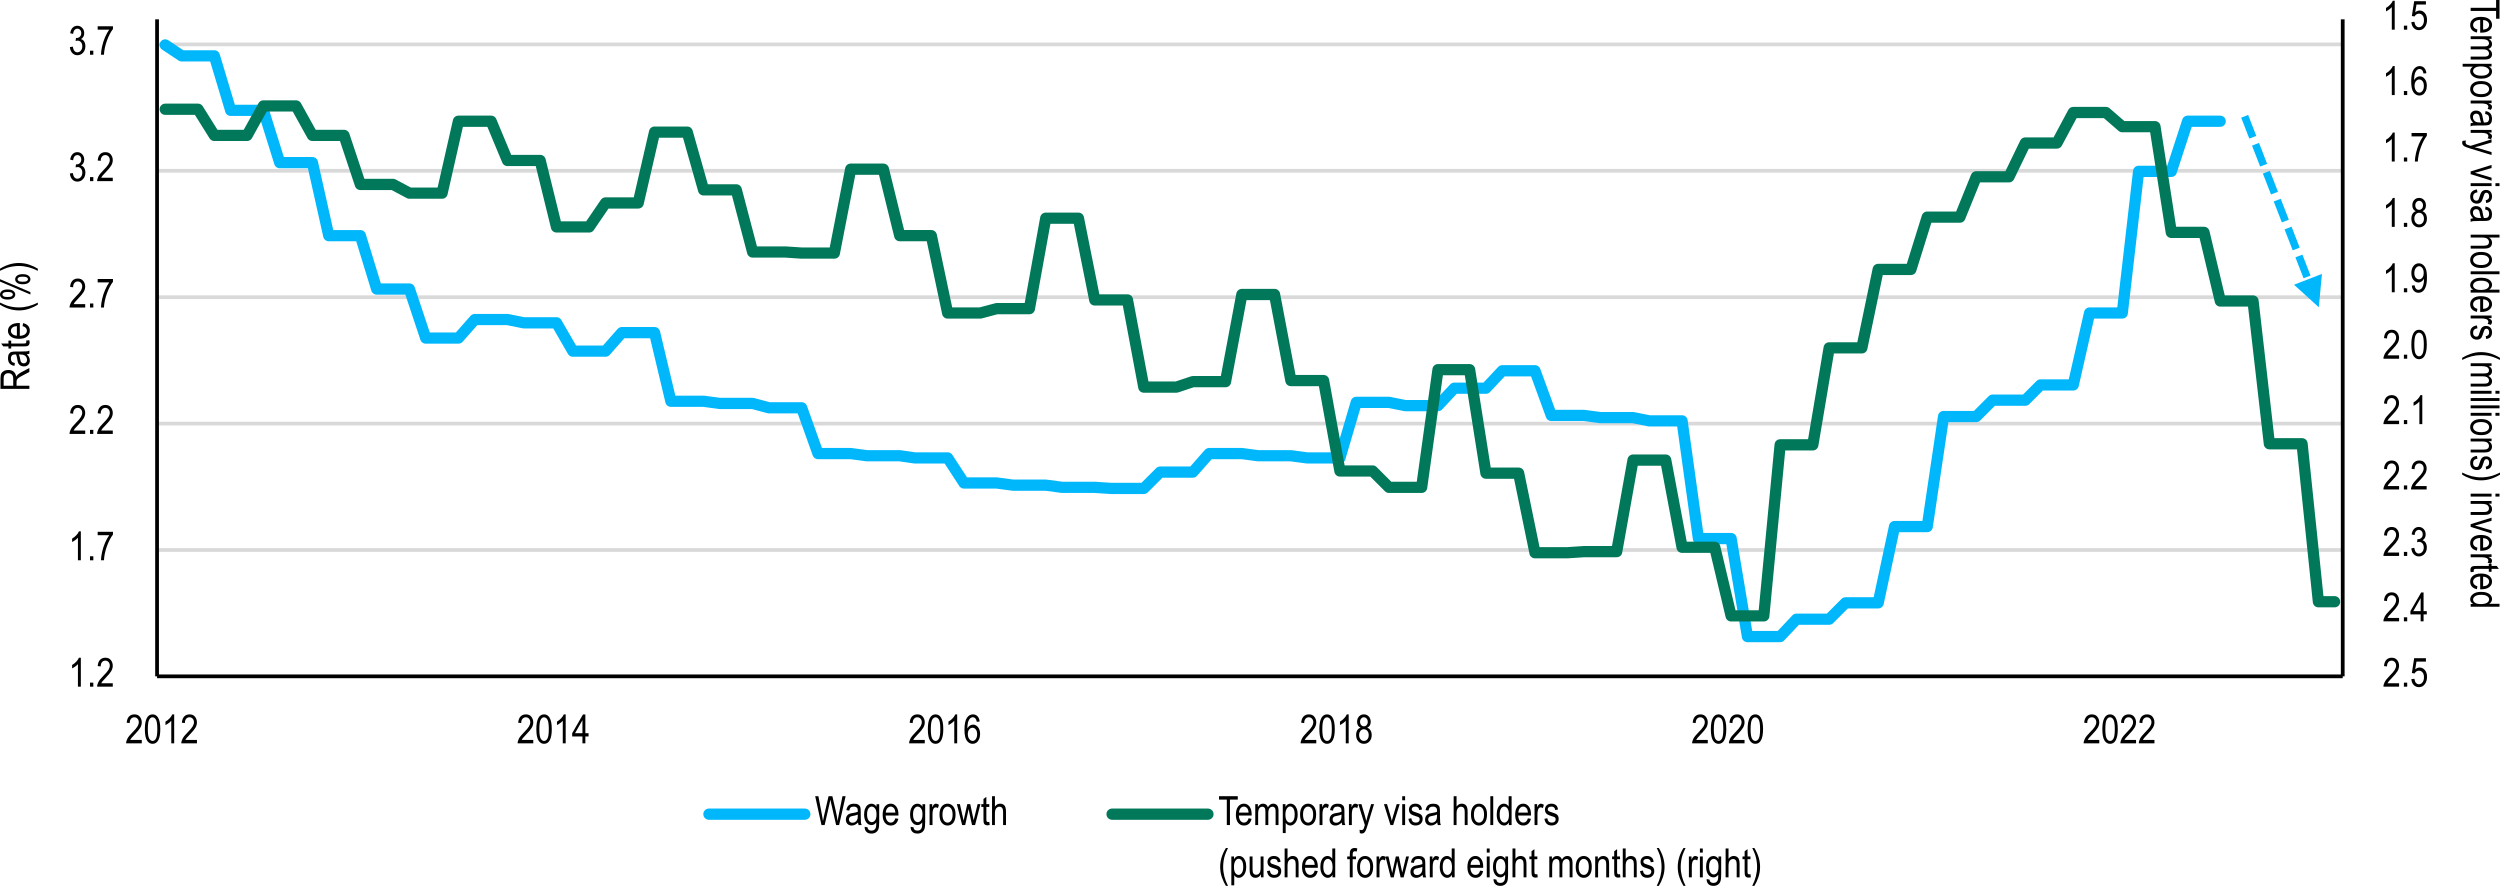 <?xml version="1.0" encoding="UTF-8"?><svg id="Layer_1" xmlns="http://www.w3.org/2000/svg" xmlns:xlink="http://www.w3.org/1999/xlink" viewBox="0 0 2294.5 813.03"><defs><style>.cls-1,.cls-2,.cls-3,.cls-4,.cls-5{fill:none;}.cls-6{clip-path:url(#clippath);}.cls-2{stroke:#00b7fc;}.cls-2,.cls-3{stroke-linecap:round;stroke-width:10.31px;}.cls-2,.cls-3,.cls-4,.cls-5{stroke-linejoin:round;}.cls-3{stroke:#007859;}.cls-7{fill:#00b7fc;}.cls-8{clip-path:url(#clippath-1);}.cls-4{stroke:#d9d9d9;}.cls-4,.cls-5{stroke-width:3.44px;}.cls-5{stroke:#000;}.cls-9{isolation:isolate;}</style><clipPath id="clippath"><rect class="cls-1" x="143.65" y="17.24" width="2010" height="606"/></clipPath><clipPath id="clippath-1"><rect class="cls-1" x="143.65" y="17.24" width="2010" height="606"/></clipPath></defs><path class="cls-4" d="m144.15,504.79h2006M144.15,388.78h2006M144.15,272.78h2006M144.15,156.77h2006M144.15,40.74h2006"/><path class="cls-5" d="m2150.15,17.74v603"/><path class="cls-5" d="m144.15,620.74V17.74"/><path class="cls-5" d="m144.15,620.74h2006"/><g class="cls-6"><path class="cls-2" d="m151.65,41.24l15.08,10.03h30l15,50h30l15,48h30l15,67.01h29l15.01,49h30l15,45h30l15-17h30l15,3h30l15,26h30l15-17h30l15,63h30l15.01,2h30l15,4h30l15,42h30l15,2h30l14,2h30l15,23h30l15,2h30.01l15,2h30l15,1h30l15-15h30l15-17h30l15,2h30l15,2h30l15-51h30.01l15,3h30l15-16h29l15-16h30l15,41h30l15,2h30l15,3h30l15,108.01h30.01l15,89.95h30l15-15.95h30l15-15h30l15-70.01h30l15-101h30l15-15h30l14.01-14h30l15-66h30l15-130.01h30l15-46h29.86"/></g><g class="cls-8"><path class="cls-3" d="m151.65,100.27h30.08l15,24h30l15-27.03h30l15,27.03h29l15,45h30.01l15,8h30l15-66h30l15,36h30l15,61.01h30l15-22h30l15-65.01h30l15,53h30.01l15,57.01h30l15,1h30l15-77.01h30l15,61.01h29l15,71h30l15-4h30l15.01-83h30l15,75h30l15,80h30l15-5h30l15-80h30l15,79h30l15,83h30.01l15,15h30l15-108h29l15,95h30l15,73.01h30l15-1h30l15-84.01h30l15,80.01h30.01l15,62.95h30l15-156.96h30l15-89h30l15-72h30l15-48h30l15-37.01h30l15-31h29.01l15-28h30l15,13h30l15,97.01h30l15,63h30l15,131h30l15,145.01h14.86"/></g><g class="cls-9"><path d="m2197.87,27.24h-2.67V6.52c-.61.72-1.44,1.46-2.48,2.21-1.04.75-1.99,1.32-2.85,1.71v-3.14c1.47-.84,2.77-1.87,3.89-3.09,1.13-1.22,1.92-2.4,2.38-3.56h1.73v26.59Z"/><path d="m2206.29,27.24v-3.7h3.04v3.7h-3.04Z"/><path d="m2213.14,20.3l2.8-.29c.22,1.69.71,2.94,1.47,3.77.76.83,1.65,1.24,2.67,1.24,1.26,0,2.35-.58,3.27-1.75.92-1.16,1.37-2.75,1.37-4.77,0-1.89-.44-3.36-1.33-4.41-.88-1.04-2-1.57-3.33-1.57-.81,0-1.56.23-2.27.68-.7.45-1.26,1.08-1.67,1.89l-2.51-.4,2.11-13.61h10.79v3.11h-8.67l-1.16,7.13c1.29-1.11,2.66-1.67,4.1-1.67,1.82,0,3.4.77,4.74,2.32s2.01,3.64,2.01,6.27-.67,4.81-2.01,6.66-3.15,2.78-5.41,2.78c-1.88,0-3.46-.65-4.76-1.96-1.29-1.31-2.03-3.12-2.21-5.43Z"/></g><g class="cls-9"><path d="m2197.87,87.24h-2.67v-20.72c-.61.72-1.44,1.46-2.48,2.21-1.04.75-1.99,1.32-2.85,1.71v-3.14c1.47-.84,2.77-1.87,3.89-3.09,1.13-1.22,1.92-2.4,2.38-3.56h1.73v26.59Z"/><path d="m2206.29,87.24v-3.7h3.04v3.7h-3.04Z"/><path d="m2226.96,67.22l-2.66.25c-.25-1.35-.62-2.32-1.12-2.9-.71-.84-1.56-1.26-2.56-1.26-1.55,0-2.79.96-3.73,2.89-.81,1.66-1.21,4.12-1.23,7.37.61-1.16,1.38-2.03,2.31-2.63.93-.6,1.91-.89,2.94-.89,1.72,0,3.22.78,4.51,2.34,1.28,1.56,1.92,3.65,1.92,6.26,0,1.77-.32,3.38-.97,4.82-.64,1.44-1.47,2.5-2.48,3.19s-2.13,1.03-3.34,1.03c-2.19,0-4-.99-5.42-2.96-1.42-1.97-2.13-5.27-2.13-9.88,0-5.12.73-8.76,2.18-10.94,1.46-2.17,3.32-3.26,5.59-3.26,1.65,0,3.03.56,4.14,1.68,1.11,1.12,1.79,2.75,2.03,4.89Zm-10.88,11.44c0,1.92.45,3.45,1.35,4.62.9,1.16,1.95,1.74,3.14,1.74,1.05,0,1.98-.55,2.81-1.64.83-1.1,1.24-2.6,1.24-4.52s-.41-3.34-1.23-4.37c-.82-1.04-1.82-1.55-3-1.55s-2.16.51-3.03,1.54c-.86,1.03-1.29,2.42-1.29,4.18Z"/></g><g class="cls-9"><path d="m2197.87,148.24h-2.67v-20.72c-.61.72-1.44,1.46-2.48,2.21-1.04.75-1.99,1.32-2.85,1.71v-3.14c1.47-.84,2.77-1.87,3.89-3.09,1.13-1.22,1.92-2.4,2.38-3.56h1.73v26.59Z"/><path d="m2206.29,148.24v-3.7h3.04v3.7h-3.04Z"/><path d="m2213.32,125.22v-3.13h14.04v2.53c-2.1,2.72-3.94,6.27-5.53,10.63s-2.51,8.69-2.75,12.98h-2.73c.04-2.22.39-4.8,1.05-7.75.67-2.95,1.58-5.76,2.75-8.44,1.17-2.67,2.42-4.95,3.77-6.83h-10.61Z"/></g><g class="cls-9"><path d="m2197.87,208.24h-2.67v-20.72c-.61.72-1.44,1.46-2.48,2.21-1.04.75-1.99,1.32-2.85,1.71v-3.14c1.47-.84,2.77-1.87,3.89-3.09,1.13-1.22,1.92-2.4,2.38-3.56h1.73v26.59Z"/><path d="m2206.29,208.24v-3.7h3.04v3.7h-3.04Z"/><path d="m2217.26,193.87c-1.07-.48-1.87-1.17-2.42-2.07s-.82-2.01-.82-3.35c0-2.01.59-3.65,1.77-4.91s2.67-1.9,4.46-1.9,3.3.64,4.5,1.93,1.79,2.95,1.79,4.98c0,1.28-.26,2.36-.79,3.24-.53.88-1.33,1.57-2.4,2.07,1.31.52,2.32,1.36,3.03,2.51s1.06,2.59,1.06,4.3c0,2.36-.68,4.29-2.05,5.78-1.37,1.49-3.06,2.23-5.08,2.23s-3.75-.74-5.12-2.23c-1.37-1.49-2.05-3.44-2.05-5.87,0-1.77.36-3.23,1.09-4.38s1.74-1.93,3.03-2.34Zm-1.39,6.73c0,1.63.44,2.94,1.31,3.93.87.99,1.91,1.49,3.13,1.49s2.27-.48,3.12-1.45c.85-.96,1.28-2.25,1.28-3.87s-.44-2.94-1.32-3.93c-.88-.99-1.93-1.49-3.16-1.49s-2.25.49-3.09,1.48c-.85.99-1.27,2.26-1.27,3.83Zm.89-12.24c0,1.3.34,2.33,1.03,3.1.68.77,1.53,1.15,2.52,1.15s1.8-.38,2.49-1.14c.68-.76,1.03-1.74,1.03-2.94s-.35-2.25-1.05-3.04c-.7-.79-1.54-1.18-2.5-1.18s-1.79.38-2.48,1.15c-.69.77-1.04,1.73-1.04,2.88Z"/></g><g class="cls-9"><path d="m2197.87,268.24h-2.67v-20.72c-.61.72-1.44,1.46-2.48,2.21-1.04.75-1.99,1.32-2.85,1.71v-3.14c1.47-.84,2.77-1.87,3.89-3.09,1.13-1.22,1.92-2.4,2.38-3.56h1.73v26.59Z"/><path d="m2206.29,268.24v-3.7h3.04v3.7h-3.04Z"/><path d="m2213.54,262.12l2.57-.29c.41,2.79,1.61,4.19,3.61,4.19.89,0,1.7-.3,2.43-.91s1.35-1.69,1.85-3.24.76-3.37.76-5.44v-.65c-.55,1.07-1.3,1.92-2.24,2.55-.94.63-1.9.94-2.87.94-1.77,0-3.3-.77-4.58-2.32-1.28-1.55-1.92-3.66-1.92-6.35s.67-4.95,2-6.55c1.33-1.6,2.95-2.39,4.85-2.39,1.35,0,2.61.45,3.78,1.34,1.17.89,2.07,2.2,2.71,3.94s.96,4.23.96,7.5c0,3.64-.34,6.46-1.03,8.47-.69,2.01-1.62,3.48-2.79,4.41-1.17.93-2.49,1.39-3.95,1.39-1.65,0-3.03-.56-4.14-1.69-1.11-1.13-1.77-2.75-1.99-4.89Zm10.93-11.7c0-1.89-.42-3.38-1.27-4.47-.84-1.09-1.82-1.63-2.92-1.63s-2.17.58-3.07,1.74c-.9,1.16-1.35,2.7-1.35,4.63,0,1.74.43,3.12,1.29,4.15s1.88,1.55,3.08,1.55,2.18-.52,3-1.56c.82-1.04,1.23-2.51,1.23-4.42Z"/></g><g class="cls-9"><path d="m2201.88,326.12v3.12h-14.36c-.04-1.27.35-2.68,1.15-4.25.8-1.57,2.27-3.42,4.4-5.55,2.49-2.48,4.12-4.4,4.9-5.76.77-1.36,1.16-2.62,1.16-3.79,0-1.35-.39-2.45-1.18-3.3-.79-.85-1.76-1.27-2.92-1.27-1.24,0-2.26.46-3.05,1.38s-1.19,2.24-1.19,3.95l-2.75-.34c.19-2.54.91-4.45,2.16-5.74,1.25-1.28,2.89-1.92,4.92-1.92,2.22,0,3.89.75,5.03,2.24,1.14,1.49,1.71,3.19,1.71,5.09,0,1.69-.45,3.3-1.34,4.85-.89,1.55-2.58,3.61-5.08,6.19-1.59,1.63-2.62,2.74-3.08,3.33-.46.59-.84,1.18-1.13,1.77h10.66Z"/><path d="m2206.29,329.24v-3.7h3.04v3.7h-3.04Z"/><path d="m2213.14,316.18c0-4.44.6-7.81,1.8-10.1,1.2-2.29,2.97-3.43,5.3-3.43,2.07,0,3.7.93,4.9,2.78,1.45,2.24,2.17,5.82,2.17,10.75,0,4.42-.6,7.78-1.79,10.07-1.19,2.29-2.96,3.44-5.31,3.44-2.07,0-3.77-1.01-5.09-3.04-1.32-2.02-1.98-5.52-1.98-10.48Zm2.73,0c0,4.3.41,7.19,1.24,8.65.83,1.46,1.89,2.2,3.18,2.2,1.22,0,2.24-.74,3.06-2.22.82-1.48,1.23-4.36,1.23-8.62s-.41-7.2-1.24-8.66c-.83-1.46-1.9-2.19-3.21-2.19-1.21,0-2.22.74-3.03,2.22-.81,1.48-1.22,4.36-1.22,8.62Z"/></g><g class="cls-9"><path d="m2201.88,386.12v3.12h-14.36c-.04-1.27.35-2.68,1.15-4.25.8-1.57,2.27-3.42,4.4-5.55,2.49-2.48,4.12-4.4,4.9-5.76.77-1.36,1.16-2.62,1.16-3.79,0-1.35-.39-2.45-1.18-3.3-.79-.85-1.76-1.27-2.92-1.27-1.24,0-2.26.46-3.05,1.38s-1.19,2.24-1.19,3.95l-2.75-.34c.19-2.54.91-4.45,2.16-5.74,1.25-1.28,2.89-1.92,4.92-1.92,2.22,0,3.89.75,5.03,2.24,1.14,1.49,1.71,3.19,1.71,5.09,0,1.69-.45,3.3-1.34,4.85-.89,1.55-2.58,3.61-5.08,6.19-1.59,1.63-2.62,2.74-3.08,3.33-.46.59-.84,1.18-1.13,1.77h10.66Z"/><path d="m2206.29,389.24v-3.7h3.04v3.7h-3.04Z"/><path d="m2223.18,389.24h-2.67v-20.72c-.62.72-1.44,1.46-2.48,2.21s-1.99,1.32-2.85,1.71v-3.14c1.47-.84,2.77-1.87,3.89-3.09,1.13-1.22,1.92-2.4,2.38-3.56h1.73v26.59Z"/></g><g class="cls-9"><path d="m2201.88,446.12v3.12h-14.36c-.04-1.27.35-2.68,1.15-4.25.8-1.57,2.27-3.42,4.4-5.55,2.49-2.48,4.12-4.4,4.9-5.76.77-1.36,1.16-2.62,1.16-3.79,0-1.35-.39-2.45-1.18-3.3-.79-.85-1.76-1.27-2.92-1.27-1.24,0-2.26.46-3.05,1.38s-1.19,2.24-1.19,3.95l-2.75-.34c.19-2.54.91-4.45,2.16-5.74,1.25-1.28,2.89-1.92,4.92-1.92,2.22,0,3.89.75,5.03,2.24,1.14,1.49,1.71,3.19,1.71,5.09,0,1.69-.45,3.3-1.34,4.85-.89,1.55-2.58,3.61-5.08,6.19-1.59,1.63-2.62,2.74-3.08,3.33-.46.59-.84,1.18-1.13,1.77h10.66Z"/><path d="m2206.29,449.24v-3.7h3.04v3.7h-3.04Z"/><path d="m2227.19,446.12v3.12h-14.36c-.04-1.27.35-2.68,1.15-4.25s2.27-3.42,4.4-5.55c2.49-2.48,4.12-4.4,4.9-5.76.77-1.36,1.16-2.62,1.16-3.79,0-1.35-.39-2.45-1.18-3.3-.79-.85-1.76-1.27-2.92-1.27-1.24,0-2.26.46-3.05,1.38s-1.19,2.24-1.19,3.95l-2.75-.34c.19-2.54.91-4.45,2.16-5.74,1.25-1.28,2.89-1.92,4.92-1.92,2.22,0,3.89.75,5.03,2.24,1.14,1.49,1.71,3.19,1.71,5.09,0,1.69-.45,3.3-1.34,4.85-.89,1.55-2.58,3.61-5.08,6.19-1.59,1.63-2.62,2.74-3.08,3.33-.46.59-.84,1.18-1.13,1.77h10.66Z"/></g><g class="cls-9"><path d="m2201.88,507.12v3.12h-14.36c-.04-1.27.35-2.68,1.15-4.25.8-1.57,2.27-3.42,4.4-5.55,2.49-2.48,4.12-4.4,4.9-5.76.77-1.36,1.16-2.62,1.16-3.79,0-1.35-.39-2.45-1.18-3.3-.79-.85-1.76-1.27-2.92-1.27-1.24,0-2.26.46-3.05,1.38s-1.19,2.24-1.19,3.95l-2.75-.34c.19-2.54.91-4.45,2.16-5.74,1.25-1.28,2.89-1.92,4.92-1.92,2.22,0,3.89.75,5.03,2.24,1.14,1.49,1.71,3.19,1.71,5.09,0,1.69-.45,3.3-1.34,4.85-.89,1.55-2.58,3.61-5.08,6.19-1.59,1.63-2.62,2.74-3.08,3.33-.46.59-.84,1.18-1.13,1.77h10.66Z"/><path d="m2206.29,510.24v-3.7h3.04v3.7h-3.04Z"/><path d="m2213.14,503.23l2.66-.43c.56,3.48,1.96,5.22,4.22,5.22,1.22,0,2.28-.52,3.17-1.55.89-1.03,1.34-2.37,1.34-4.01,0-1.54-.41-2.79-1.23-3.73-.82-.94-1.82-1.41-3.02-1.41-.51,0-1.13.12-1.88.36l.31-2.85.42.04c1.32,0,2.39-.4,3.21-1.21.82-.81,1.23-1.88,1.23-3.23,0-1.24-.34-2.23-1.03-2.98s-1.53-1.13-2.52-1.13-1.89.39-2.6,1.18c-.71.79-1.16,1.98-1.35,3.59l-2.66-.58c.34-2.26,1.1-3.97,2.28-5.13,1.18-1.16,2.61-1.73,4.28-1.73,1.76,0,3.25.65,4.48,1.95s1.84,2.94,1.84,4.91c0,1.2-.26,2.27-.78,3.2-.52.93-1.25,1.65-2.18,2.18.86.24,1.58.64,2.14,1.19.56.55,1.02,1.29,1.37,2.22.35.93.52,1.96.52,3.11,0,2.43-.72,4.42-2.15,5.97-1.43,1.55-3.15,2.32-5.15,2.32-1.85,0-3.43-.67-4.72-2.02-1.29-1.35-2.02-3.16-2.2-5.44Z"/></g><g class="cls-9"><path d="m2201.88,567.12v3.12h-14.36c-.04-1.27.35-2.68,1.15-4.25.8-1.57,2.27-3.42,4.4-5.55,2.49-2.48,4.12-4.4,4.9-5.76.77-1.36,1.16-2.62,1.16-3.79,0-1.35-.39-2.45-1.18-3.3-.79-.85-1.76-1.27-2.92-1.27-1.24,0-2.26.46-3.05,1.38s-1.19,2.24-1.19,3.95l-2.75-.34c.19-2.54.91-4.45,2.16-5.74,1.25-1.28,2.89-1.92,4.92-1.92,2.22,0,3.89.75,5.03,2.24,1.14,1.49,1.71,3.19,1.71,5.09,0,1.69-.45,3.3-1.34,4.85-.89,1.55-2.58,3.61-5.08,6.19-1.59,1.63-2.62,2.74-3.08,3.33-.46.59-.84,1.18-1.13,1.77h10.66Z"/><path d="m2206.29,570.24v-3.7h3.04v3.7h-3.04Z"/><path d="m2221.68,570.24v-6.34h-9.41v-2.98l9.9-17.16h2.19v17.16h2.95v2.98h-2.95v6.34h-2.67Zm0-9.32v-11.94l-6.79,11.94h6.79Z"/></g><g class="cls-9"><path d="m2201.88,627.12v3.12h-14.36c-.04-1.27.35-2.68,1.15-4.25.8-1.57,2.27-3.42,4.4-5.55,2.49-2.48,4.12-4.4,4.9-5.76.77-1.36,1.16-2.62,1.16-3.79,0-1.35-.39-2.45-1.18-3.3-.79-.85-1.76-1.27-2.92-1.27-1.24,0-2.26.46-3.05,1.38s-1.19,2.24-1.19,3.95l-2.75-.34c.19-2.54.91-4.45,2.16-5.74,1.25-1.28,2.89-1.92,4.92-1.92,2.22,0,3.89.75,5.03,2.24,1.14,1.49,1.71,3.19,1.71,5.09,0,1.69-.45,3.3-1.34,4.85-.89,1.55-2.58,3.61-5.08,6.19-1.59,1.63-2.62,2.74-3.08,3.33-.46.59-.84,1.18-1.13,1.77h10.66Z"/><path d="m2206.29,630.24v-3.7h3.04v3.7h-3.04Z"/><path d="m2213.14,623.3l2.8-.29c.22,1.69.71,2.94,1.47,3.77.76.83,1.65,1.24,2.67,1.24,1.26,0,2.35-.58,3.27-1.75.92-1.16,1.37-2.75,1.37-4.77,0-1.89-.44-3.36-1.33-4.41-.88-1.04-2-1.57-3.33-1.57-.81,0-1.56.23-2.27.68-.7.45-1.26,1.08-1.67,1.89l-2.51-.4,2.11-13.61h10.79v3.11h-8.67l-1.16,7.13c1.29-1.11,2.66-1.67,4.1-1.67,1.82,0,3.4.77,4.74,2.32s2.01,3.64,2.01,6.27-.67,4.81-2.01,6.66-3.15,2.78-5.41,2.78c-1.88,0-3.46-.65-4.76-1.96-1.29-1.31-2.03-3.12-2.21-5.43Z"/></g><g class="cls-9"><path d="m74.19,630.24h-2.67v-20.72c-.61.72-1.44,1.46-2.48,2.21-1.04.75-1.99,1.32-2.85,1.71v-3.14c1.47-.84,2.77-1.87,3.89-3.09,1.13-1.22,1.92-2.4,2.38-3.56h1.73v26.59Z"/><path d="m82.61,630.24v-3.7h3.04v3.7h-3.04Z"/><path d="m103.51,627.12v3.12h-14.36c-.04-1.27.35-2.68,1.15-4.25.8-1.57,2.27-3.42,4.4-5.55,2.49-2.48,4.12-4.4,4.9-5.76.77-1.36,1.16-2.62,1.16-3.79,0-1.35-.39-2.45-1.18-3.3-.79-.85-1.76-1.27-2.92-1.27-1.24,0-2.26.46-3.05,1.38s-1.19,2.24-1.19,3.95l-2.75-.34c.19-2.54.91-4.45,2.16-5.74,1.25-1.28,2.89-1.92,4.92-1.92,2.22,0,3.89.75,5.03,2.24,1.14,1.49,1.71,3.19,1.71,5.09,0,1.69-.45,3.3-1.34,4.85-.89,1.55-2.58,3.61-5.08,6.19-1.59,1.63-2.62,2.74-3.08,3.33-.46.59-.84,1.18-1.13,1.77h10.66Z"/></g><g class="cls-9"><path d="m74.19,514.24h-2.67v-20.72c-.61.72-1.44,1.46-2.48,2.21-1.04.75-1.99,1.32-2.85,1.71v-3.14c1.47-.84,2.77-1.87,3.89-3.09,1.13-1.22,1.92-2.4,2.38-3.56h1.73v26.59Z"/><path d="m82.61,514.24v-3.7h3.04v3.7h-3.04Z"/><path d="m89.64,491.22v-3.13h14.04v2.53c-2.1,2.72-3.94,6.27-5.53,10.63s-2.51,8.69-2.75,12.98h-2.73c.04-2.22.39-4.8,1.05-7.75.67-2.95,1.58-5.76,2.75-8.44,1.17-2.67,2.42-4.95,3.77-6.83h-10.6Z"/></g><g class="cls-9"><path d="m78.2,395.12v3.12h-14.36c-.04-1.27.35-2.68,1.15-4.25.8-1.57,2.27-3.42,4.4-5.55,2.49-2.48,4.12-4.4,4.9-5.76.77-1.36,1.16-2.62,1.16-3.79,0-1.35-.39-2.45-1.18-3.3-.79-.85-1.76-1.27-2.92-1.27-1.24,0-2.26.46-3.05,1.38s-1.19,2.24-1.19,3.95l-2.75-.34c.19-2.54.91-4.45,2.16-5.74,1.25-1.28,2.89-1.92,4.92-1.92,2.22,0,3.89.75,5.03,2.24,1.14,1.49,1.71,3.19,1.71,5.09,0,1.69-.45,3.3-1.34,4.85-.89,1.55-2.58,3.61-5.08,6.19-1.59,1.63-2.62,2.74-3.08,3.33-.46.59-.84,1.18-1.13,1.77h10.66Z"/><path d="m82.61,398.24v-3.7h3.04v3.7h-3.04Z"/><path d="m103.51,395.12v3.12h-14.36c-.04-1.27.35-2.68,1.15-4.25.8-1.57,2.27-3.42,4.4-5.55,2.49-2.48,4.12-4.4,4.9-5.76.77-1.36,1.16-2.62,1.16-3.79,0-1.35-.39-2.45-1.18-3.3-.79-.85-1.76-1.27-2.92-1.27-1.24,0-2.26.46-3.05,1.38s-1.19,2.24-1.19,3.95l-2.75-.34c.19-2.54.91-4.45,2.16-5.74,1.25-1.28,2.89-1.92,4.92-1.92,2.22,0,3.89.75,5.03,2.24,1.14,1.49,1.71,3.19,1.71,5.09,0,1.69-.45,3.3-1.34,4.85-.89,1.55-2.58,3.61-5.08,6.19-1.59,1.63-2.62,2.74-3.08,3.33-.46.59-.84,1.18-1.13,1.77h10.66Z"/></g><g class="cls-9"><path d="m78.2,279.12v3.12h-14.36c-.04-1.27.35-2.68,1.15-4.25.8-1.57,2.27-3.42,4.4-5.55,2.49-2.48,4.12-4.4,4.9-5.76.77-1.36,1.16-2.62,1.16-3.79,0-1.35-.39-2.45-1.18-3.3-.79-.85-1.76-1.27-2.92-1.27-1.24,0-2.26.46-3.05,1.38s-1.19,2.24-1.19,3.95l-2.75-.34c.19-2.54.91-4.45,2.16-5.74,1.25-1.28,2.89-1.92,4.92-1.92,2.22,0,3.89.75,5.03,2.24,1.14,1.49,1.71,3.19,1.71,5.09,0,1.69-.45,3.3-1.34,4.85-.89,1.55-2.58,3.61-5.08,6.19-1.59,1.63-2.62,2.74-3.08,3.33-.46.59-.84,1.18-1.13,1.77h10.66Z"/><path d="m82.61,282.24v-3.7h3.04v3.7h-3.04Z"/><path d="m89.64,259.22v-3.13h14.04v2.53c-2.1,2.72-3.94,6.27-5.53,10.63s-2.51,8.69-2.75,12.98h-2.73c.04-2.22.39-4.8,1.05-7.75.67-2.95,1.58-5.76,2.75-8.44,1.17-2.67,2.42-4.95,3.77-6.83h-10.6Z"/></g><g class="cls-9"><path d="m64.15,159.23l2.66-.43c.56,3.48,1.96,5.22,4.22,5.22,1.22,0,2.27-.52,3.17-1.55s1.34-2.37,1.34-4.01c0-1.54-.41-2.79-1.23-3.73-.82-.94-1.82-1.41-3.02-1.41-.51,0-1.13.12-1.88.36l.31-2.85.42.04c1.32,0,2.39-.4,3.21-1.21.82-.81,1.23-1.88,1.23-3.23,0-1.24-.34-2.23-1.03-2.98-.69-.75-1.53-1.13-2.52-1.13s-1.89.39-2.6,1.18c-.71.79-1.16,1.98-1.35,3.59l-2.66-.58c.34-2.26,1.1-3.97,2.28-5.13,1.18-1.16,2.61-1.73,4.28-1.73,1.76,0,3.25.65,4.48,1.95s1.84,2.94,1.84,4.91c0,1.2-.26,2.27-.78,3.2-.52.93-1.25,1.65-2.18,2.18.86.24,1.58.64,2.14,1.19.56.55,1.02,1.29,1.37,2.22.35.93.52,1.96.52,3.11,0,2.43-.72,4.42-2.15,5.97-1.43,1.55-3.15,2.32-5.15,2.32-1.85,0-3.43-.67-4.72-2.02-1.29-1.35-2.02-3.16-2.2-5.44Z"/><path d="m82.61,166.24v-3.7h3.04v3.7h-3.04Z"/><path d="m103.51,163.12v3.12h-14.36c-.04-1.27.35-2.68,1.15-4.25.8-1.57,2.27-3.42,4.4-5.55,2.49-2.48,4.12-4.4,4.9-5.76.77-1.36,1.16-2.62,1.16-3.79,0-1.35-.39-2.45-1.18-3.3-.79-.85-1.76-1.27-2.92-1.27-1.24,0-2.26.46-3.05,1.38s-1.19,2.24-1.19,3.95l-2.75-.34c.19-2.54.91-4.45,2.16-5.74,1.25-1.28,2.89-1.92,4.92-1.92,2.22,0,3.89.75,5.03,2.24,1.14,1.49,1.71,3.19,1.71,5.09,0,1.69-.45,3.3-1.34,4.85-.89,1.55-2.58,3.61-5.08,6.19-1.59,1.63-2.62,2.74-3.08,3.33-.46.59-.84,1.18-1.13,1.77h10.66Z"/></g><g class="cls-9"><path d="m64.15,43.23l2.66-.43c.56,3.48,1.96,5.22,4.22,5.22,1.22,0,2.27-.52,3.17-1.55s1.34-2.37,1.34-4.01c0-1.54-.41-2.79-1.23-3.73-.82-.94-1.82-1.41-3.02-1.41-.51,0-1.13.12-1.88.36l.31-2.85.42.04c1.32,0,2.39-.4,3.21-1.21.82-.81,1.23-1.88,1.23-3.23,0-1.24-.34-2.23-1.03-2.98-.69-.75-1.53-1.13-2.52-1.13s-1.89.39-2.6,1.18c-.71.79-1.16,1.98-1.35,3.59l-2.66-.58c.34-2.26,1.1-3.97,2.28-5.13,1.18-1.16,2.61-1.73,4.28-1.73,1.76,0,3.25.65,4.48,1.95s1.84,2.94,1.84,4.91c0,1.2-.26,2.27-.78,3.2-.52.93-1.25,1.65-2.18,2.18.86.24,1.58.64,2.14,1.19.56.55,1.02,1.29,1.37,2.22.35.93.52,1.96.52,3.11,0,2.43-.72,4.42-2.15,5.97-1.43,1.55-3.15,2.32-5.15,2.32-1.85,0-3.43-.67-4.72-2.02-1.29-1.35-2.02-3.16-2.2-5.44Z"/><path d="m82.61,50.24v-3.7h3.04v3.7h-3.04Z"/><path d="m89.64,27.22v-3.13h14.04v2.53c-2.1,2.72-3.94,6.27-5.53,10.63s-2.51,8.69-2.75,12.98h-2.73c.04-2.22.39-4.8,1.05-7.75.67-2.95,1.58-5.76,2.75-8.44,1.17-2.67,2.42-4.95,3.77-6.83h-10.6Z"/></g><g class="cls-9"><path d="m130.13,679.12v3.12h-14.36c-.04-1.27.35-2.68,1.15-4.25s2.27-3.42,4.4-5.55c2.49-2.48,4.12-4.4,4.9-5.76.77-1.36,1.16-2.62,1.16-3.79,0-1.35-.39-2.45-1.18-3.3-.79-.85-1.76-1.27-2.92-1.27-1.24,0-2.26.46-3.05,1.38s-1.19,2.24-1.19,3.95l-2.75-.34c.19-2.54.91-4.45,2.16-5.74,1.25-1.28,2.89-1.92,4.92-1.92,2.22,0,3.89.75,5.03,2.24,1.14,1.49,1.71,3.19,1.71,5.09,0,1.69-.45,3.3-1.34,4.85-.89,1.55-2.58,3.61-5.08,6.19-1.59,1.63-2.62,2.74-3.08,3.33s-.84,1.18-1.13,1.77h10.66Z"/><path d="m132.95,669.18c0-4.44.6-7.81,1.8-10.1,1.2-2.29,2.97-3.43,5.3-3.43,2.07,0,3.7.93,4.9,2.78,1.45,2.24,2.17,5.82,2.17,10.75,0,4.42-.6,7.78-1.79,10.07-1.19,2.29-2.96,3.44-5.31,3.44-2.07,0-3.77-1.01-5.09-3.04-1.32-2.02-1.98-5.52-1.98-10.48Zm2.73,0c0,4.3.41,7.19,1.24,8.65.83,1.46,1.89,2.2,3.18,2.2,1.22,0,2.24-.74,3.06-2.22.82-1.48,1.23-4.36,1.23-8.62s-.41-7.2-1.24-8.66c-.83-1.46-1.9-2.19-3.21-2.19-1.21,0-2.22.74-3.03,2.22-.82,1.48-1.22,4.36-1.22,8.62Z"/><path d="m159.87,682.24h-2.67v-20.72c-.61.72-1.44,1.46-2.48,2.21s-1.99,1.32-2.85,1.71v-3.14c1.47-.84,2.77-1.87,3.89-3.09,1.13-1.22,1.92-2.4,2.38-3.56h1.73v26.59Z"/><path d="m180.76,679.12v3.12h-14.36c-.04-1.27.35-2.68,1.15-4.25s2.27-3.42,4.4-5.55c2.49-2.48,4.12-4.4,4.9-5.76.77-1.36,1.16-2.62,1.16-3.79,0-1.35-.39-2.45-1.18-3.3-.79-.85-1.76-1.27-2.92-1.27-1.24,0-2.26.46-3.05,1.38s-1.19,2.24-1.19,3.95l-2.75-.34c.19-2.54.91-4.45,2.16-5.74,1.25-1.28,2.89-1.92,4.92-1.92,2.22,0,3.89.75,5.03,2.24,1.14,1.49,1.71,3.19,1.71,5.09,0,1.69-.45,3.3-1.34,4.85-.89,1.55-2.58,3.61-5.08,6.19-1.59,1.63-2.62,2.74-3.08,3.33s-.84,1.18-1.13,1.77h10.66Z"/></g><g class="cls-9"><path d="m489.44,679.12v3.12h-14.36c-.04-1.27.35-2.68,1.15-4.25.8-1.57,2.27-3.42,4.4-5.55,2.49-2.48,4.12-4.4,4.9-5.76.77-1.36,1.16-2.62,1.16-3.79,0-1.35-.39-2.45-1.18-3.3-.79-.85-1.76-1.27-2.92-1.27-1.24,0-2.26.46-3.05,1.38s-1.19,2.24-1.19,3.95l-2.75-.34c.19-2.54.91-4.45,2.16-5.74,1.25-1.28,2.89-1.92,4.92-1.92,2.22,0,3.89.75,5.03,2.24,1.14,1.49,1.71,3.19,1.71,5.09,0,1.69-.45,3.3-1.34,4.85s-2.58,3.61-5.08,6.19c-1.59,1.63-2.62,2.74-3.08,3.33-.46.59-.84,1.18-1.13,1.77h10.66Z"/><path d="m492.26,669.18c0-4.44.6-7.81,1.8-10.1s2.97-3.43,5.3-3.43c2.07,0,3.7.93,4.9,2.78,1.45,2.24,2.17,5.82,2.17,10.75,0,4.42-.6,7.78-1.79,10.07-1.19,2.29-2.96,3.44-5.31,3.44-2.07,0-3.77-1.01-5.09-3.04-1.32-2.02-1.98-5.52-1.98-10.48Zm2.73,0c0,4.3.41,7.19,1.24,8.65.83,1.46,1.89,2.2,3.18,2.2,1.22,0,2.24-.74,3.06-2.22s1.23-4.36,1.23-8.62-.41-7.2-1.24-8.66c-.83-1.46-1.9-2.19-3.21-2.19-1.21,0-2.22.74-3.03,2.22-.81,1.48-1.22,4.36-1.22,8.62Z"/><path d="m519.18,682.24h-2.67v-20.72c-.61.72-1.44,1.46-2.47,2.21-1.04.75-1.99,1.32-2.85,1.71v-3.14c1.47-.84,2.77-1.87,3.89-3.09,1.13-1.22,1.92-2.4,2.38-3.56h1.73v26.59Z"/><path d="m534.56,682.24v-6.34h-9.41v-2.98l9.9-17.16h2.19v17.16h2.94v2.98h-2.94v6.34h-2.67Zm0-9.32v-11.94l-6.79,11.94h6.79Z"/></g><g class="cls-9"><path d="m848.76,679.12v3.12h-14.36c-.04-1.27.35-2.68,1.15-4.25.8-1.57,2.27-3.42,4.4-5.55,2.49-2.48,4.12-4.4,4.9-5.76.77-1.36,1.16-2.62,1.16-3.79,0-1.35-.39-2.45-1.18-3.3-.79-.85-1.76-1.27-2.92-1.27-1.24,0-2.26.46-3.05,1.38s-1.19,2.24-1.19,3.95l-2.75-.34c.19-2.54.91-4.45,2.16-5.74,1.25-1.28,2.89-1.92,4.92-1.92,2.22,0,3.89.75,5.03,2.24,1.14,1.49,1.71,3.19,1.71,5.09,0,1.69-.45,3.3-1.34,4.85-.89,1.55-2.58,3.61-5.08,6.19-1.59,1.63-2.62,2.74-3.08,3.33-.46.59-.84,1.18-1.13,1.77h10.66Z"/><path d="m851.58,669.18c0-4.44.6-7.81,1.8-10.1,1.2-2.29,2.97-3.43,5.3-3.43,2.07,0,3.7.93,4.9,2.78,1.45,2.24,2.17,5.82,2.17,10.75,0,4.42-.6,7.78-1.79,10.07-1.19,2.29-2.96,3.44-5.31,3.44-2.07,0-3.77-1.01-5.09-3.04-1.32-2.02-1.98-5.52-1.98-10.48Zm2.73,0c0,4.3.41,7.19,1.24,8.65.83,1.46,1.89,2.2,3.18,2.2,1.22,0,2.24-.74,3.06-2.22.82-1.48,1.23-4.36,1.23-8.62s-.41-7.2-1.24-8.66c-.83-1.46-1.9-2.19-3.21-2.19-1.21,0-2.22.74-3.03,2.22-.81,1.48-1.22,4.36-1.22,8.62Z"/><path d="m878.5,682.24h-2.67v-20.72c-.61.72-1.44,1.46-2.48,2.21-1.04.75-1.99,1.32-2.85,1.71v-3.14c1.47-.84,2.77-1.87,3.89-3.09,1.13-1.22,1.92-2.4,2.38-3.56h1.73v26.59Z"/><path d="m899.15,662.22l-2.66.25c-.25-1.35-.62-2.32-1.12-2.9-.71-.84-1.56-1.26-2.56-1.26-1.55,0-2.79.96-3.73,2.89-.81,1.66-1.21,4.12-1.23,7.37.61-1.16,1.38-2.03,2.31-2.63.93-.6,1.91-.89,2.94-.89,1.72,0,3.22.78,4.51,2.34,1.28,1.56,1.92,3.65,1.92,6.26,0,1.77-.32,3.38-.97,4.82-.64,1.44-1.47,2.5-2.48,3.19s-2.13,1.03-3.34,1.03c-2.19,0-4-.99-5.42-2.96-1.42-1.97-2.13-5.27-2.13-9.88,0-5.12.73-8.76,2.18-10.94,1.46-2.17,3.32-3.26,5.59-3.26,1.65,0,3.03.56,4.14,1.68s1.79,2.75,2.03,4.89Zm-10.88,11.44c0,1.92.45,3.45,1.35,4.62.9,1.16,1.95,1.74,3.14,1.74,1.05,0,1.98-.55,2.81-1.64.83-1.1,1.24-2.6,1.24-4.52s-.41-3.34-1.23-4.37c-.82-1.04-1.82-1.55-3-1.55s-2.17.51-3.03,1.54c-.86,1.03-1.29,2.42-1.29,4.18Z"/></g><g class="cls-9"><path d="m1208.08,679.12v3.12h-14.36c-.04-1.27.35-2.68,1.15-4.25s2.27-3.42,4.4-5.55c2.49-2.48,4.12-4.4,4.9-5.76.77-1.36,1.16-2.62,1.16-3.79,0-1.35-.39-2.45-1.18-3.3-.79-.85-1.76-1.27-2.92-1.27-1.24,0-2.26.46-3.05,1.38s-1.19,2.24-1.19,3.95l-2.75-.34c.19-2.54.91-4.45,2.16-5.74,1.25-1.28,2.89-1.92,4.92-1.92,2.22,0,3.89.75,5.03,2.24,1.14,1.49,1.71,3.19,1.71,5.09,0,1.69-.45,3.3-1.34,4.85-.89,1.55-2.58,3.61-5.08,6.19-1.59,1.63-2.62,2.74-3.08,3.33-.46.59-.84,1.18-1.13,1.77h10.66Z"/><path d="m1210.9,669.18c0-4.44.6-7.81,1.8-10.1s2.97-3.43,5.3-3.43c2.07,0,3.7.93,4.9,2.78,1.45,2.24,2.17,5.82,2.17,10.75,0,4.42-.6,7.78-1.79,10.07-1.19,2.29-2.96,3.44-5.31,3.44-2.07,0-3.77-1.01-5.09-3.04-1.32-2.02-1.98-5.52-1.98-10.48Zm2.73,0c0,4.3.41,7.19,1.24,8.65.83,1.46,1.89,2.2,3.18,2.2,1.22,0,2.24-.74,3.06-2.22s1.23-4.36,1.23-8.62-.41-7.2-1.24-8.66c-.83-1.46-1.9-2.19-3.21-2.19-1.21,0-2.22.74-3.03,2.22-.82,1.48-1.22,4.36-1.22,8.62Z"/><path d="m1237.82,682.24h-2.67v-20.72c-.62.72-1.44,1.46-2.48,2.21s-1.99,1.32-2.85,1.71v-3.14c1.47-.84,2.77-1.87,3.89-3.09,1.13-1.22,1.92-2.4,2.38-3.56h1.73v26.59Z"/><path d="m1248.77,667.87c-1.07-.48-1.87-1.17-2.42-2.07s-.82-2.01-.82-3.35c0-2.01.59-3.65,1.77-4.91,1.18-1.26,2.67-1.9,4.46-1.9s3.3.64,4.49,1.93,1.79,2.95,1.79,4.98c0,1.28-.27,2.36-.79,3.24-.53.88-1.33,1.57-2.4,2.07,1.31.52,2.32,1.36,3.03,2.51.7,1.16,1.06,2.59,1.06,4.3,0,2.36-.68,4.29-2.05,5.78-1.37,1.49-3.06,2.23-5.08,2.23s-3.75-.74-5.12-2.23c-1.37-1.49-2.05-3.44-2.05-5.87,0-1.77.37-3.23,1.09-4.38.73-1.15,1.74-1.93,3.03-2.34Zm-1.39,6.73c0,1.63.44,2.94,1.31,3.93.87.99,1.91,1.49,3.13,1.49s2.27-.48,3.12-1.45c.85-.96,1.28-2.25,1.28-3.87s-.44-2.94-1.32-3.93c-.88-.99-1.93-1.49-3.15-1.49s-2.24.49-3.09,1.48c-.85.99-1.27,2.26-1.27,3.83Zm.88-12.24c0,1.3.34,2.33,1.03,3.1.69.77,1.53,1.15,2.52,1.15s1.8-.38,2.49-1.14c.69-.76,1.03-1.74,1.03-2.94s-.35-2.25-1.05-3.04-1.54-1.18-2.5-1.18-1.79.38-2.48,1.15c-.69.77-1.04,1.73-1.04,2.88Z"/></g><g class="cls-9"><path d="m1567.4,679.12v3.12h-14.36c-.04-1.27.35-2.68,1.15-4.25.8-1.57,2.27-3.42,4.4-5.55,2.49-2.48,4.12-4.4,4.9-5.76.77-1.36,1.16-2.62,1.16-3.79,0-1.35-.39-2.45-1.18-3.3-.79-.85-1.76-1.27-2.92-1.27-1.24,0-2.26.46-3.05,1.38s-1.19,2.24-1.19,3.95l-2.75-.34c.19-2.54.91-4.45,2.16-5.74,1.25-1.28,2.89-1.92,4.92-1.92,2.22,0,3.89.75,5.03,2.24,1.14,1.49,1.71,3.19,1.71,5.09,0,1.69-.45,3.3-1.34,4.85s-2.58,3.61-5.08,6.19c-1.59,1.63-2.62,2.74-3.08,3.33-.46.59-.84,1.18-1.13,1.77h10.66Z"/><path d="m1570.22,669.18c0-4.44.6-7.81,1.8-10.1s2.97-3.43,5.3-3.43c2.07,0,3.7.93,4.9,2.78,1.45,2.24,2.17,5.82,2.17,10.75,0,4.42-.6,7.78-1.79,10.07-1.19,2.29-2.96,3.44-5.31,3.44-2.07,0-3.77-1.01-5.09-3.04-1.32-2.02-1.98-5.52-1.98-10.48Zm2.73,0c0,4.3.41,7.19,1.24,8.65.83,1.46,1.89,2.2,3.18,2.2,1.22,0,2.24-.74,3.06-2.22s1.23-4.36,1.23-8.62-.41-7.2-1.24-8.66c-.83-1.46-1.9-2.19-3.21-2.19-1.21,0-2.22.74-3.03,2.22-.81,1.48-1.22,4.36-1.22,8.62Z"/><path d="m1601.15,679.12v3.12h-14.36c-.04-1.27.35-2.68,1.15-4.25.8-1.57,2.27-3.42,4.4-5.55,2.49-2.48,4.12-4.4,4.9-5.76.77-1.36,1.16-2.62,1.16-3.79,0-1.35-.39-2.45-1.18-3.3-.79-.85-1.76-1.27-2.92-1.27-1.24,0-2.26.46-3.05,1.38s-1.19,2.24-1.19,3.95l-2.75-.34c.19-2.54.91-4.45,2.16-5.74,1.25-1.28,2.89-1.92,4.92-1.92,2.22,0,3.89.75,5.03,2.24,1.14,1.49,1.71,3.19,1.71,5.09,0,1.69-.45,3.3-1.34,4.85s-2.58,3.61-5.08,6.19c-1.59,1.63-2.62,2.74-3.08,3.33-.46.59-.84,1.18-1.13,1.77h10.66Z"/><path d="m1603.97,669.18c0-4.44.6-7.81,1.8-10.1s2.97-3.43,5.3-3.43c2.07,0,3.7.93,4.9,2.78,1.45,2.24,2.17,5.82,2.17,10.75,0,4.42-.6,7.78-1.79,10.07-1.19,2.29-2.96,3.44-5.31,3.44-2.07,0-3.77-1.01-5.09-3.04-1.32-2.02-1.98-5.52-1.98-10.48Zm2.73,0c0,4.3.41,7.19,1.24,8.65.83,1.46,1.89,2.2,3.18,2.2,1.22,0,2.24-.74,3.06-2.22s1.23-4.36,1.23-8.62-.41-7.2-1.24-8.66c-.83-1.46-1.9-2.19-3.21-2.19-1.21,0-2.22.74-3.03,2.22-.81,1.48-1.22,4.36-1.22,8.62Z"/></g><g class="cls-9"><path d="m1926.72,679.12v3.12h-14.36c-.04-1.27.35-2.68,1.15-4.25.8-1.57,2.27-3.42,4.4-5.55,2.49-2.48,4.12-4.4,4.9-5.76.77-1.36,1.16-2.62,1.16-3.79,0-1.35-.39-2.45-1.18-3.3-.79-.85-1.76-1.27-2.92-1.27-1.24,0-2.26.46-3.05,1.38s-1.19,2.24-1.19,3.95l-2.75-.34c.19-2.54.91-4.45,2.16-5.74,1.25-1.28,2.89-1.92,4.92-1.92,2.22,0,3.89.75,5.03,2.24,1.14,1.49,1.71,3.19,1.71,5.09,0,1.69-.45,3.3-1.34,4.85-.89,1.55-2.58,3.61-5.08,6.19-1.59,1.63-2.62,2.74-3.08,3.33-.46.59-.84,1.18-1.13,1.77h10.66Z"/><path d="m1929.54,669.18c0-4.44.6-7.81,1.8-10.1,1.2-2.29,2.97-3.43,5.3-3.43,2.07,0,3.7.93,4.9,2.78,1.45,2.24,2.17,5.82,2.17,10.75,0,4.42-.6,7.78-1.79,10.07-1.19,2.29-2.96,3.44-5.31,3.44-2.07,0-3.77-1.01-5.09-3.04s-1.98-5.52-1.98-10.48Zm2.73,0c0,4.3.41,7.19,1.24,8.65.83,1.46,1.88,2.2,3.18,2.2,1.22,0,2.24-.74,3.06-2.22s1.23-4.36,1.23-8.62-.41-7.2-1.24-8.66c-.83-1.46-1.9-2.19-3.21-2.19-1.21,0-2.22.74-3.03,2.22-.82,1.48-1.22,4.36-1.22,8.62Z"/><path d="m1960.47,679.12v3.12h-14.36c-.04-1.27.35-2.68,1.15-4.25.8-1.57,2.27-3.42,4.4-5.55,2.49-2.48,4.12-4.4,4.9-5.76.77-1.36,1.16-2.62,1.16-3.79,0-1.35-.39-2.45-1.18-3.3-.79-.85-1.76-1.27-2.92-1.27-1.24,0-2.26.46-3.05,1.38s-1.19,2.24-1.19,3.95l-2.75-.34c.19-2.54.91-4.45,2.16-5.74,1.25-1.28,2.89-1.92,4.92-1.92,2.22,0,3.89.75,5.03,2.24,1.14,1.49,1.71,3.19,1.71,5.09,0,1.69-.45,3.3-1.34,4.85-.89,1.55-2.58,3.61-5.08,6.19-1.59,1.63-2.62,2.74-3.08,3.33-.46.59-.84,1.18-1.13,1.77h10.66Z"/><path d="m1977.35,679.12v3.12h-14.36c-.04-1.27.35-2.68,1.15-4.25s2.27-3.42,4.4-5.55c2.49-2.48,4.12-4.4,4.9-5.76.77-1.36,1.16-2.62,1.16-3.79,0-1.35-.39-2.45-1.18-3.3-.79-.85-1.76-1.27-2.92-1.27-1.24,0-2.26.46-3.05,1.38s-1.19,2.24-1.19,3.95l-2.75-.34c.19-2.54.91-4.45,2.16-5.74,1.25-1.28,2.89-1.92,4.92-1.92,2.21,0,3.89.75,5.03,2.24,1.14,1.49,1.71,3.19,1.71,5.09,0,1.69-.45,3.3-1.34,4.85s-2.58,3.61-5.08,6.19c-1.59,1.63-2.62,2.74-3.08,3.33-.46.59-.84,1.18-1.13,1.77h10.66Z"/></g><g class="cls-9"><path d="m2267.56,7.15h23.36V0h3.13v17.22h-3.13v-7.19h-23.36v-2.87Z"/><path d="m2273.74,27.14l-.42,2.75c-2.05-.46-3.59-1.29-4.63-2.48-1.04-1.2-1.56-2.68-1.56-4.45,0-2.23.85-4.03,2.54-5.41,1.69-1.38,4.13-2.07,7.33-2.07s5.84.7,7.58,2.09c1.74,1.39,2.61,3.15,2.61,5.28s-.86,3.73-2.57,5.09c-1.71,1.36-4.19,2.04-7.43,2.04l-.87-.02v-11.74c-2.16.11-3.78.61-4.88,1.5-1.1.89-1.64,1.98-1.64,3.25,0,2,1.31,3.39,3.94,4.17Zm5.26-8.76v8.78c1.66-.12,2.9-.48,3.72-1.07,1.19-.86,1.79-1.95,1.79-3.27,0-1.19-.5-2.21-1.49-3.05-.99-.84-2.33-1.31-4.02-1.39Z"/><path d="m2267.56,33.28h19.19v2.38h-2.67c.99.53,1.76,1.21,2.3,2.04.54.83.81,1.74.81,2.72,0,1.11-.28,2.04-.85,2.8-.57.76-1.4,1.31-2.49,1.63,1.11.63,1.95,1.35,2.51,2.17.56.82.84,1.72.84,2.71,0,1.51-.51,2.7-1.54,3.57-1.02.87-2.66,1.31-4.91,1.31h-13.17v-2.66h12.1c1.37,0,2.35-.1,2.92-.3.57-.2,1.02-.52,1.33-.97s.47-.95.47-1.51c0-1.15-.46-2.09-1.37-2.82s-2.34-1.09-4.29-1.09h-11.16v-2.66h12.48c1.59,0,2.71-.24,3.36-.73.65-.49.98-1.16.98-2.01,0-1.22-.49-2.18-1.47-2.88-.98-.71-2.78-1.06-5.38-1.06h-9.96v-2.66Z"/><path d="m2260.2,58.54h26.54v2.46h-2.49c1.04.6,1.78,1.27,2.24,2s.69,1.58.69,2.53c0,1.24-.37,2.36-1.1,3.35-.73,1-1.85,1.8-3.35,2.41-1.5.61-3.3.91-5.41.91-3.26,0-5.78-.68-7.54-2.05-1.76-1.37-2.65-2.97-2.65-4.81,0-.82.21-1.58.63-2.29.42-.71,1.02-1.33,1.79-1.84h-9.34v-2.66Zm16.84,2.42c-2.48,0-4.31.41-5.48,1.24-1.17.83-1.76,1.83-1.76,3.01s.61,2.12,1.82,2.97c1.22.85,3.1,1.28,5.64,1.28s4.36-.41,5.56-1.24c1.21-.83,1.81-1.84,1.81-3.03,0-1.07-.65-2.04-1.94-2.92-1.29-.88-3.18-1.32-5.65-1.32Z"/><path d="m2277.15,74.4c3.31,0,5.81.7,7.5,2.09,1.69,1.39,2.53,3.15,2.53,5.28s-.84,3.85-2.53,5.26-4.12,2.11-7.3,2.11c-3.44,0-6.01-.69-7.7-2.08-1.69-1.39-2.53-3.15-2.53-5.29s.85-3.86,2.54-5.27c1.69-1.4,4.19-2.1,7.49-2.1Zm0,2.73c-2.48,0-4.33.45-5.54,1.35-1.21.9-1.82,2.02-1.82,3.36,0,1.25.61,2.33,1.84,3.23,1.22.9,3.07,1.35,5.53,1.35s4.31-.45,5.53-1.35,1.82-2.02,1.82-3.36c0-1.26-.61-2.34-1.83-3.23-1.22-.89-3.06-1.34-5.52-1.34Z"/><path d="m2267.56,92.28h19.19v2.4h-2.91c1.35.61,2.24,1.18,2.68,1.69.44.51.66,1.09.66,1.73,0,.89-.35,1.8-1.05,2.73l-3.02-.9c.47-.66.71-1.31.71-1.93,0-.57-.2-1.08-.6-1.55-.4-.47-.95-.8-1.66-.99-1.24-.34-2.56-.51-3.96-.51h-10.04v-2.66Z"/><path d="m2269.92,112.63c-.93-.89-1.63-1.82-2.1-2.78-.47-.96-.71-1.96-.71-3,0-1.64.49-2.94,1.48-3.92s2.32-1.46,3.99-1.46c1.11,0,2.09.23,2.94.69.86.46,1.52,1.08,2,1.88.48.79.84,2,1.07,3.61.32,2.17.7,3.76,1.14,4.77l.83.02c1.31,0,2.23-.23,2.76-.7.77-.66,1.16-1.68,1.16-3.05,0-1.24-.26-2.17-.77-2.78-.51-.61-1.48-1.07-2.9-1.35l.43-2.62c2.06.37,3.56,1.13,4.5,2.27.94,1.14,1.41,2.77,1.41,4.89,0,1.65-.31,2.94-.93,3.88s-1.39,1.53-2.3,1.78c-.92.25-2.25.37-4.01.37h-4.34c-3.04,0-4.95.06-5.74.17-.79.11-1.56.34-2.3.68v-2.78c.66-.28,1.45-.46,2.37-.54Zm7.26-.22c-.48-.98-.89-2.43-1.23-4.35-.19-1.12-.41-1.9-.66-2.35-.25-.45-.6-.79-1.05-1.04-.45-.25-.97-.37-1.56-.37-.92,0-1.65.28-2.2.85-.55.57-.82,1.35-.82,2.35s.25,1.82.74,2.59c.49.78,1.15,1.36,1.98,1.74.82.39,2.03.58,3.6.58h1.19Z"/><path d="m2267.56,119.26h19.19v2.4h-2.91c1.35.61,2.24,1.18,2.68,1.69.44.51.66,1.09.66,1.73,0,.89-.35,1.8-1.05,2.73l-3.02-.9c.47-.66.71-1.31.71-1.93,0-.57-.2-1.08-.6-1.55-.4-.47-.95-.8-1.66-.99-1.24-.34-2.56-.51-3.96-.51h-10.04v-2.66Z"/><path d="m2260.17,129.27l3.05-.29c-.19.59-.29,1.1-.29,1.52,0,.57.11,1.03.34,1.4.23.37.58.67,1.07.91.17.08,1.23.43,3.19,1.05l19.21-5.98v2.87l-11.1,3.29c-1.38.41-2.87.79-4.44,1.14,1.49.3,2.95.66,4.37,1.08l11.18,3.36v2.67l-19.51-5.97c-2.53-.78-4.22-1.4-5.07-1.85-.85-.45-1.46-.96-1.83-1.54-.37-.57-.56-1.22-.56-1.95,0-.51.13-1.08.4-1.72Z"/><path d="m2267.56,157.36l19.19-5.99v2.82l-11.49,3.39c-1.3.39-2.59.72-3.87,1.01,1.01.23,2.23.56,3.65.98l11.71,3.51v2.75l-19.19-5.99v-2.48Z"/><path d="m2267.56,168.14h19.19v2.66h-19.19v-2.66Zm22.75,0h3.74v2.66h-3.74v-2.66Z"/><path d="m2273.3,173.85l.51,2.66c-1.35.16-2.36.58-3.02,1.28-.66.7-.99,1.62-.99,2.78s.29,2.05.86,2.68c.57.63,1.3.95,2.18.95.76,0,1.35-.27,1.77-.81.29-.37.65-1.28,1.08-2.71.64-2.07,1.18-3.46,1.63-4.16.45-.7,1.04-1.24,1.79-1.63.75-.39,1.6-.58,2.55-.58,1.64,0,2.97.52,3.99,1.57,1.02,1.05,1.54,2.5,1.54,4.35,0,1.17-.21,2.19-.63,3.08-.42.88-.99,1.56-1.7,2.03-.71.47-1.73.79-3.05.98l-.43-2.6c2.1-.24,3.14-1.38,3.14-3.41,0-1.16-.23-2.02-.69-2.58-.46-.57-1.05-.85-1.77-.85s-1.27.27-1.67.81c-.24.33-.62,1.29-1.15,2.9-.7,2.21-1.26,3.63-1.67,4.28-.42.65-.98,1.15-1.7,1.51-.72.36-1.57.54-2.56.54-1.83,0-3.32-.58-4.45-1.74-1.13-1.16-1.7-2.75-1.7-4.76,0-3.77,2.06-5.96,6.18-6.56Z"/><path d="m2269.92,200.3c-.93-.89-1.63-1.82-2.1-2.78-.47-.96-.71-1.96-.71-3,0-1.64.49-2.94,1.48-3.92s2.32-1.46,3.99-1.46c1.11,0,2.09.23,2.94.69.86.46,1.52,1.08,2,1.88.48.79.84,2,1.07,3.61.32,2.17.7,3.76,1.14,4.77l.83.02c1.31,0,2.23-.23,2.76-.7.77-.66,1.16-1.68,1.16-3.05,0-1.24-.26-2.17-.77-2.78-.51-.61-1.48-1.07-2.9-1.35l.43-2.62c2.06.37,3.56,1.13,4.5,2.27.94,1.14,1.41,2.77,1.41,4.89,0,1.65-.31,2.94-.93,3.88s-1.39,1.53-2.3,1.78c-.92.25-2.25.37-4.01.37h-4.34c-3.04,0-4.95.06-5.74.17-.79.11-1.56.34-2.3.68v-2.78c.66-.28,1.45-.46,2.37-.54Zm7.26-.22c-.48-.98-.89-2.43-1.23-4.35-.19-1.12-.41-1.9-.66-2.35-.25-.45-.6-.79-1.05-1.04-.45-.25-.97-.37-1.56-.37-.92,0-1.65.28-2.2.85-.55.57-.82,1.35-.82,2.35s.25,1.82.74,2.59c.49.78,1.15,1.36,1.98,1.74.82.39,2.03.58,3.6.58h1.19Z"/><path d="m2267.56,215.37h26.49v2.66h-9.5c.88.63,1.54,1.33,1.98,2.12.44.79.66,1.66.66,2.61,0,1.67-.53,3-1.6,3.97-1.07.97-3.02,1.45-5.86,1.45h-12.16v-2.66h12.16c1.66,0,2.86-.3,3.58-.89s1.08-1.4,1.08-2.44c0-1.16-.46-2.14-1.39-2.95-.93-.81-2.57-1.22-4.93-1.22h-10.5v-2.66Z"/><path d="m2277.15,231.23c3.31,0,5.81.7,7.5,2.09,1.69,1.39,2.53,3.15,2.53,5.28s-.84,3.85-2.53,5.26-4.12,2.11-7.3,2.11c-3.44,0-6.01-.69-7.7-2.08s-2.53-3.15-2.53-5.29.85-3.86,2.54-5.27c1.69-1.4,4.19-2.11,7.49-2.11Zm0,2.73c-2.48,0-4.33.45-5.54,1.36-1.21.9-1.82,2.02-1.82,3.36,0,1.25.61,2.33,1.84,3.23,1.22.9,3.07,1.35,5.53,1.35s4.31-.45,5.53-1.35c1.21-.9,1.82-2.02,1.82-3.36,0-1.26-.61-2.34-1.83-3.23s-3.06-1.34-5.52-1.34Z"/><path d="m2267.56,249.03h26.49v2.66h-26.49v-2.66Z"/><path d="m2267.56,266.05h2.42c-.93-.48-1.63-1.1-2.12-1.86-.49-.76-.73-1.58-.73-2.46,0-1.85.88-3.46,2.63-4.81,1.75-1.36,4.22-2.03,7.4-2.03,2.18,0,4.03.3,5.55.9,1.52.6,2.64,1.4,3.38,2.41.74,1,1.1,2.12,1.1,3.35,0,.88-.23,1.69-.7,2.44-.46.75-1.11,1.37-1.94,1.87h9.5v2.69h-26.49v-2.49Zm9.58-8.44c-2.48,0-4.32.43-5.53,1.29-1.2.86-1.81,1.86-1.81,3.01s.58,2.12,1.73,2.95c1.16.83,2.9,1.25,5.24,1.25,2.69,0,4.65-.42,5.88-1.25,1.23-.83,1.85-1.88,1.85-3.15,0-1.12-.59-2.08-1.78-2.89-1.19-.81-3.05-1.21-5.59-1.21Z"/><path d="m2273.74,283.48l-.42,2.75c-2.05-.46-3.59-1.29-4.63-2.48s-1.56-2.68-1.56-4.45c0-2.23.85-4.03,2.54-5.41s4.13-2.07,7.33-2.07,5.84.7,7.58,2.09c1.74,1.39,2.61,3.15,2.61,5.28s-.86,3.73-2.57,5.09-4.19,2.04-7.43,2.04l-.87-.02v-11.74c-2.16.11-3.78.61-4.88,1.5-1.1.89-1.64,1.98-1.64,3.25,0,2,1.31,3.39,3.94,4.17Zm5.26-8.76v8.78c1.66-.12,2.9-.48,3.72-1.07,1.19-.86,1.79-1.95,1.79-3.27,0-1.19-.5-2.21-1.49-3.05-.99-.84-2.33-1.31-4.02-1.39Z"/><path d="m2267.56,289.6h19.19v2.4h-2.91c1.35.61,2.24,1.18,2.68,1.69.44.51.66,1.09.66,1.73,0,.89-.35,1.8-1.05,2.73l-3.02-.9c.47-.66.71-1.31.71-1.93,0-.57-.2-1.08-.6-1.55-.4-.47-.95-.8-1.66-.99-1.24-.34-2.56-.51-3.96-.51h-10.04v-2.66Z"/><path d="m2273.3,298.67l.51,2.66c-1.35.16-2.36.58-3.02,1.28s-.99,1.62-.99,2.78.29,2.05.86,2.68c.57.63,1.3.95,2.18.95.76,0,1.35-.27,1.77-.81.29-.37.65-1.28,1.08-2.71.64-2.07,1.18-3.46,1.63-4.15.45-.7,1.04-1.24,1.79-1.63.75-.38,1.6-.58,2.55-.58,1.64,0,2.97.52,3.99,1.57,1.02,1.05,1.54,2.5,1.54,4.35,0,1.17-.21,2.2-.63,3.08-.42.88-.99,1.56-1.7,2.03-.71.47-1.73.79-3.05.98l-.43-2.6c2.1-.24,3.14-1.38,3.14-3.42,0-1.16-.23-2.02-.69-2.58s-1.05-.85-1.77-.85-1.27.27-1.67.81c-.24.33-.62,1.29-1.15,2.9-.7,2.21-1.26,3.63-1.67,4.28-.42.65-.98,1.15-1.7,1.51-.72.36-1.57.54-2.56.54-1.83,0-3.32-.58-4.45-1.74-1.13-1.16-1.7-2.75-1.7-4.76,0-3.77,2.06-5.96,6.18-6.56Z"/><path d="m2259.77,328.43c2.07-1.33,4.62-2.53,7.66-3.62,3.04-1.09,6.28-1.64,9.74-1.64,5.85,0,11.63,1.75,17.33,5.26v1.92c-2.83-1.35-5.03-2.28-6.59-2.79-1.56-.51-3.27-.92-5.14-1.21s-3.75-.44-5.64-.44c-5.78,0-11.57,1.48-17.36,4.44v-1.92Z"/><path d="m2267.56,333.43h19.19v2.38h-2.67c.99.53,1.76,1.21,2.3,2.04s.81,1.74.81,2.72c0,1.11-.28,2.04-.85,2.8s-1.4,1.31-2.49,1.63c1.11.63,1.95,1.35,2.51,2.17.56.82.84,1.72.84,2.71,0,1.51-.51,2.7-1.54,3.57-1.02.87-2.66,1.31-4.91,1.31h-13.17v-2.66h12.1c1.37,0,2.35-.1,2.92-.3.57-.2,1.02-.52,1.33-.97s.47-.95.47-1.51c0-1.15-.46-2.09-1.37-2.82s-2.34-1.09-4.29-1.09h-11.16v-2.66h12.48c1.59,0,2.71-.24,3.36-.73.65-.49.98-1.16.98-2.01,0-1.22-.49-2.18-1.47-2.88-.98-.71-2.78-1.06-5.38-1.06h-9.96v-2.66Z"/><path d="m2267.56,358.69h19.19v2.66h-19.19v-2.66Zm22.75,0h3.74v2.66h-3.74v-2.66Z"/><path d="m2267.56,365.34h26.49v2.66h-26.49v-2.66Z"/><path d="m2267.56,372.08h26.49v2.66h-26.49v-2.66Z"/><path d="m2267.56,378.91h19.19v2.66h-19.19v-2.66Zm22.75,0h3.74v2.66h-3.74v-2.66Z"/><path d="m2277.15,384.63c3.31,0,5.81.7,7.5,2.09,1.69,1.39,2.53,3.15,2.53,5.28s-.84,3.85-2.53,5.26-4.12,2.11-7.3,2.11c-3.44,0-6.01-.69-7.7-2.08s-2.53-3.15-2.53-5.29.85-3.86,2.54-5.27c1.69-1.4,4.19-2.11,7.49-2.11Zm0,2.73c-2.48,0-4.33.45-5.54,1.36-1.21.9-1.82,2.02-1.82,3.36,0,1.25.61,2.33,1.84,3.23,1.22.9,3.07,1.35,5.53,1.35s4.31-.45,5.53-1.35c1.21-.9,1.82-2.02,1.82-3.36,0-1.26-.61-2.34-1.83-3.23s-3.06-1.34-5.52-1.34Z"/><path d="m2267.56,402.52h19.19v2.4h-2.71c1.05.58,1.84,1.28,2.36,2.12.52.84.78,1.79.78,2.88,0,.84-.17,1.62-.5,2.33-.33.71-.76,1.29-1.3,1.73s-1.23.77-2.09.98c-.86.22-2.17.32-3.94.32h-11.8v-2.66h11.68c1.41,0,2.44-.12,3.09-.36.65-.24,1.15-.62,1.51-1.13s.53-1.1.53-1.78c0-1.28-.48-2.29-1.43-3.05-.95-.76-2.59-1.14-4.9-1.14h-10.49v-2.66Z"/><path d="m2273.3,418.36l.51,2.66c-1.35.16-2.36.58-3.02,1.28s-.99,1.62-.99,2.78.29,2.05.86,2.68c.57.63,1.3.95,2.18.95.76,0,1.35-.27,1.77-.81.29-.37.65-1.28,1.08-2.71.64-2.07,1.18-3.46,1.63-4.15.45-.7,1.04-1.24,1.79-1.63.75-.38,1.6-.58,2.55-.58,1.64,0,2.97.52,3.99,1.57,1.02,1.05,1.54,2.5,1.54,4.35,0,1.17-.21,2.2-.63,3.08-.42.88-.99,1.56-1.7,2.03-.71.47-1.73.79-3.05.98l-.43-2.6c2.1-.24,3.14-1.38,3.14-3.42,0-1.16-.23-2.02-.69-2.58s-1.05-.85-1.77-.85-1.27.27-1.67.81c-.24.33-.62,1.29-1.15,2.9-.7,2.21-1.26,3.63-1.67,4.28-.42.65-.98,1.15-1.7,1.51-.72.36-1.57.54-2.56.54-1.83,0-3.32-.58-4.45-1.74-1.13-1.16-1.7-2.75-1.7-4.76,0-3.77,2.06-5.96,6.18-6.56Z"/><path d="m2259.77,435.62v-1.92c5.79,2.95,11.58,4.43,17.36,4.43,1.89,0,3.77-.15,5.64-.44,1.87-.3,3.58-.7,5.14-1.2s3.75-1.43,6.59-2.78v1.92c-5.7,3.49-11.47,5.24-17.33,5.24-3.36,0-6.56-.52-9.58-1.57-3.03-1.04-5.63-2.27-7.81-3.67Z"/><path d="m2267.56,453.1h19.19v2.66h-19.19v-2.66Zm22.75,0h3.74v2.66h-3.74v-2.66Z"/><path d="m2267.56,459.84h19.19v2.4h-2.71c1.05.58,1.84,1.28,2.36,2.12.52.84.78,1.79.78,2.88,0,.84-.17,1.62-.5,2.33-.33.71-.76,1.29-1.3,1.73s-1.23.77-2.09.98c-.86.22-2.17.32-3.94.32h-11.8v-2.66h11.68c1.41,0,2.44-.12,3.09-.36.65-.24,1.15-.62,1.51-1.13s.53-1.1.53-1.78c0-1.28-.48-2.29-1.43-3.05-.95-.76-2.59-1.14-4.9-1.14h-10.49v-2.66Z"/><path d="m2267.56,481.11l19.19-5.99v2.82l-11.49,3.39c-1.3.39-2.59.72-3.87,1.01,1.01.23,2.23.56,3.65.98l11.71,3.51v2.75l-19.19-5.99v-2.48Z"/><path d="m2273.74,502.64l-.42,2.75c-2.05-.46-3.59-1.29-4.63-2.48s-1.56-2.68-1.56-4.45c0-2.23.85-4.03,2.54-5.41s4.13-2.07,7.33-2.07,5.84.7,7.58,2.09c1.74,1.39,2.61,3.15,2.61,5.28s-.86,3.73-2.57,5.09-4.19,2.04-7.43,2.04l-.87-.02v-11.74c-2.16.11-3.78.61-4.88,1.5-1.1.89-1.64,1.98-1.64,3.25,0,2,1.31,3.39,3.94,4.17Zm5.26-8.76v8.78c1.66-.12,2.9-.48,3.72-1.07,1.19-.86,1.79-1.95,1.79-3.27,0-1.19-.5-2.21-1.49-3.05-.99-.84-2.33-1.31-4.02-1.39Z"/><path d="m2267.56,508.77h19.19v2.4h-2.91c1.35.61,2.24,1.18,2.68,1.69.44.51.66,1.09.66,1.73,0,.89-.35,1.8-1.05,2.73l-3.02-.9c.47-.66.71-1.31.71-1.93,0-.57-.2-1.08-.6-1.55-.4-.47-.95-.8-1.66-.99-1.24-.34-2.56-.51-3.96-.51h-10.04v-2.66Z"/><path d="m2270.47,524.79l-2.87.36c-.19-.73-.29-1.4-.29-1.99,0-.93.18-1.67.55-2.24.37-.57.87-.96,1.51-1.17s1.91-.32,3.81-.32h11.04v-1.95h2.53v1.95h4.75l1.95,2.66h-6.7v2.69h-2.53v-2.69h-11.22c-1.04,0-1.7.08-2,.23-.43.23-.65.66-.65,1.28,0,.3.04.69.13,1.17Z"/><path d="m2273.74,538.05l-.42,2.75c-2.05-.46-3.59-1.29-4.63-2.48s-1.56-2.68-1.56-4.45c0-2.23.85-4.03,2.54-5.41s4.13-2.07,7.33-2.07,5.84.7,7.58,2.09c1.74,1.39,2.61,3.15,2.61,5.28s-.86,3.73-2.57,5.09-4.19,2.04-7.43,2.04l-.87-.02v-11.74c-2.16.11-3.78.61-4.88,1.5-1.1.89-1.64,1.98-1.64,3.25,0,2,1.31,3.39,3.94,4.17Zm5.26-8.76v8.78c1.66-.12,2.9-.48,3.72-1.07,1.19-.86,1.79-1.95,1.79-3.27,0-1.19-.5-2.21-1.49-3.05-.99-.84-2.33-1.31-4.02-1.39Z"/><path d="m2267.56,554.37h2.42c-.93-.48-1.63-1.1-2.12-1.86-.49-.76-.73-1.58-.73-2.46,0-1.85.88-3.46,2.63-4.81,1.75-1.36,4.22-2.03,7.4-2.03,2.18,0,4.03.3,5.55.9,1.52.6,2.64,1.4,3.38,2.41.74,1,1.1,2.12,1.1,3.35,0,.88-.23,1.69-.7,2.44-.46.75-1.11,1.37-1.94,1.87h9.5v2.69h-26.49v-2.49Zm9.58-8.44c-2.48,0-4.32.43-5.53,1.29-1.2.86-1.81,1.86-1.81,3.01s.58,2.12,1.73,2.95c1.16.83,2.9,1.25,5.24,1.25,2.69,0,4.65-.42,5.88-1.25,1.23-.83,1.85-1.88,1.85-3.15,0-1.12-.59-2.08-1.78-2.89-1.19-.81-3.05-1.21-5.59-1.21Z"/></g><g class="cls-9"><path d="m26.94,356.91H.45v-9.63c0-2.01.25-3.5.74-4.45.49-.96,1.32-1.74,2.46-2.36s2.48-.92,4-.92c2,0,3.62.52,4.86,1.56,1.24,1.04,2.03,2.56,2.37,4.54.49-.81.98-1.42,1.47-1.84,1.01-.85,2.14-1.61,3.38-2.26l7.21-3.79v3.61l-5.51,2.9c-2.15,1.12-3.61,1.97-4.35,2.54s-1.25,1.12-1.51,1.66-.39,1.28-.39,2.25v3.32h11.76v2.87Zm-14.8-2.87v-6.18c0-1.35-.16-2.37-.49-3.07-.33-.7-.84-1.25-1.54-1.66-.7-.41-1.51-.61-2.44-.61-1.34,0-2.39.39-3.15,1.17-.76.78-1.15,1.95-1.15,3.49v6.87h8.76Z"/><path d="m24.57,325.13c.93.89,1.63,1.82,2.1,2.78.47.96.71,1.96.71,3,0,1.64-.49,2.94-1.48,3.92s-2.32,1.46-3.99,1.46c-1.11,0-2.09-.23-2.94-.69-.86-.46-1.52-1.08-2-1.88-.48-.79-.84-2-1.07-3.61-.32-2.17-.7-3.76-1.14-4.77l-.83-.02c-1.31,0-2.23.23-2.76.7-.77.66-1.16,1.68-1.16,3.05,0,1.24.26,2.17.77,2.78.51.61,1.48,1.07,2.9,1.35l-.43,2.62c-2.06-.37-3.56-1.13-4.5-2.27-.94-1.14-1.41-2.77-1.41-4.89,0-1.65.31-2.94.93-3.88s1.39-1.53,2.3-1.78c.92-.25,2.25-.37,4.01-.37h4.34c3.04,0,4.95-.06,5.74-.17.79-.11,1.56-.34,2.3-.68v2.78c-.66.28-1.45.46-2.37.54Zm-7.26.22c.48.98.89,2.43,1.23,4.35.19,1.12.41,1.9.66,2.35.25.45.6.79,1.05,1.04.45.25.97.37,1.56.37.92,0,1.65-.28,2.2-.85.55-.57.82-1.35.82-2.35s-.25-1.82-.74-2.59c-.49-.78-1.15-1.36-1.98-1.74-.82-.39-2.03-.58-3.6-.58h-1.19Z"/><path d="m24.03,312.58l2.87-.36c.19.73.29,1.4.29,1.99,0,.93-.18,1.67-.55,2.24-.37.57-.87.95-1.51,1.17-.64.21-1.91.32-3.81.32h-11.04v1.95h-2.53v-1.95H3l-1.95-2.66h6.7v-2.69h2.53v2.69h11.22c1.04,0,1.7-.08,2-.23.43-.23.65-.66.65-1.28,0-.3-.04-.69-.13-1.17Z"/><path d="m20.76,299.31l.42-2.75c2.05.46,3.59,1.29,4.63,2.48,1.04,1.2,1.56,2.68,1.56,4.45,0,2.23-.85,4.03-2.54,5.41-1.69,1.38-4.13,2.07-7.33,2.07s-5.84-.7-7.58-2.09c-1.74-1.39-2.61-3.15-2.61-5.28s.86-3.73,2.57-5.09c1.71-1.36,4.19-2.04,7.43-2.04l.87.02v11.74c2.16-.11,3.78-.61,4.88-1.5,1.1-.89,1.64-1.98,1.64-3.25,0-2-1.31-3.39-3.94-4.17Zm-5.26,8.76v-8.78c-1.66.12-2.9.48-3.72,1.07-1.19.86-1.79,1.95-1.79,3.27,0,1.19.5,2.21,1.49,3.05.99.84,2.33,1.31,4.02,1.39Z"/><path d="m34.72,279.64c-2.07,1.33-4.62,2.53-7.66,3.62-3.04,1.09-6.28,1.64-9.74,1.64-5.85,0-11.63-1.75-17.33-5.26v-1.92c2.83,1.35,5.03,2.28,6.59,2.79,1.56.51,3.27.92,5.14,1.21,1.87.29,3.75.44,5.64.44,5.78,0,11.57-1.48,17.36-4.44v1.92Z"/><path d="m27.91,270.3l-27.91-11.89v-2.18l27.91,11.85v2.22Zm-21.1,4.62c-2.2,0-3.89-.44-5.06-1.32-1.17-.88-1.75-1.95-1.75-3.23s.58-2.44,1.75-3.35,2.92-1.37,5.24-1.37,4.01.46,5.21,1.37c1.2.91,1.8,2.02,1.8,3.32s-.59,2.36-1.78,3.25c-1.19.89-2.99,1.33-5.41,1.33Zm-4.57-4.62c0,.66.35,1.21,1.06,1.65.7.44,1.94.66,3.71.66s3.01-.22,3.7-.66c.7-.44,1.05-1.01,1.05-1.71,0-.64-.35-1.18-1.06-1.62-.71-.44-1.94-.66-3.7-.66s-2.99.22-3.7.67c-.71.45-1.07,1-1.07,1.66Zm18.48-9.41c-2.2,0-3.89-.44-5.06-1.32-1.17-.88-1.75-1.95-1.75-3.21,0-1.33.58-2.46,1.74-3.37s2.91-1.37,5.23-1.37,4.03.46,5.23,1.38c1.2.92,1.8,2.02,1.8,3.31s-.6,2.36-1.79,3.25c-1.19.89-2.99,1.33-5.4,1.33Zm-4.57-4.64c0,.67.35,1.23,1.06,1.67.7.44,1.94.66,3.71.66s3-.22,3.7-.67c.7-.45,1.05-1.02,1.05-1.72,0-.63-.36-1.16-1.07-1.6-.71-.44-1.95-.66-3.7-.66s-2.99.22-3.69.66c-.71.44-1.06.99-1.06,1.65Z"/><path d="m34.72,246.63v1.92c-5.79-2.95-11.58-4.43-17.36-4.43-1.89,0-3.77.15-5.64.44-1.87.3-3.58.7-5.14,1.2s-3.75,1.43-6.59,2.78v-1.92c5.7-3.49,11.47-5.24,17.33-5.24,3.36,0,6.56.52,9.58,1.57,3.03,1.04,5.63,2.27,7.81,3.67Z"/></g><path class="cls-2" d="m650.65,747.24h88"/><g class="cls-9"><path d="m753.96,757.24l-5.78-26.49h2.94l3.31,17.36c.35,1.78.66,3.59.92,5.42l.97-4.9,4.13-17.89h3.49l3.1,13.41c.76,3.26,1.32,6.39,1.69,9.38.28-1.72.63-3.64,1.07-5.76l3.42-17.02h2.89l-5.97,26.49h-2.76l-4.59-20.18-.69-3.11c-.2,1.16-.42,2.19-.63,3.11l-4.61,20.18h-2.9Z"/><path d="m787.49,754.87c-.89.93-1.82,1.63-2.78,2.1-.96.47-1.96.71-3,.71-1.64,0-2.94-.49-3.92-1.48s-1.46-2.32-1.46-3.99c0-1.11.23-2.09.69-2.94.46-.86,1.08-1.52,1.88-2,.79-.48,2-.84,3.61-1.07,2.17-.32,3.76-.7,4.77-1.14l.02-.83c0-1.31-.23-2.23-.7-2.76-.66-.77-1.68-1.16-3.05-1.16-1.24,0-2.17.26-2.78.77-.61.51-1.07,1.48-1.35,2.9l-2.62-.43c.37-2.06,1.13-3.56,2.27-4.5,1.14-.94,2.77-1.41,4.89-1.41,1.65,0,2.94.31,3.88.93s1.53,1.39,1.78,2.3c.25.92.37,2.25.37,4.01v4.34c0,3.04.06,4.95.17,5.74.11.79.34,1.56.68,2.3h-2.78c-.28-.66-.46-1.45-.54-2.37Zm-.22-7.26c-.98.48-2.43.89-4.35,1.23-1.12.19-1.9.41-2.35.66-.45.25-.79.6-1.04,1.05-.25.45-.37.97-.37,1.56,0,.92.28,1.65.85,2.2.57.55,1.35.82,2.35.82s1.82-.25,2.59-.74c.78-.49,1.36-1.15,1.74-1.98.39-.82.58-2.03.58-3.6v-1.19Z"/><path d="m793.6,758.83l2.6.47c.12,1.03.48,1.8,1.08,2.3.6.5,1.44.75,2.51.75,1.17,0,2.1-.28,2.79-.84.69-.56,1.17-1.39,1.42-2.5.16-.67.23-2.1.23-4.26-.58.83-1.23,1.45-1.95,1.87s-1.52.63-2.4.63c-1.88,0-3.44-.79-4.68-2.38-1.42-1.83-2.13-4.28-2.13-7.35,0-2.06.31-3.86.94-5.4.63-1.54,1.45-2.67,2.47-3.4,1.02-.72,2.16-1.08,3.42-1.08.93,0,1.77.23,2.54.68.76.46,1.44,1.14,2.03,2.05v-2.29h2.46v16.58c0,2.95-.24,5.06-.72,6.31-.48,1.26-1.27,2.25-2.37,2.98-1.1.73-2.42,1.09-3.96,1.09-2.04,0-3.6-.55-4.7-1.64-1.1-1.1-1.63-2.61-1.59-4.55Zm2.2-11.53c0,2.52.42,4.37,1.25,5.52.83,1.16,1.85,1.74,3.06,1.74s2.23-.57,3.08-1.7c.85-1.14,1.27-2.94,1.27-5.42s-.43-4.21-1.3-5.39c-.87-1.18-1.92-1.77-3.17-1.77-1.11,0-2.08.59-2.92,1.77-.84,1.18-1.26,2.93-1.26,5.24Z"/><path d="m821.75,751.06l2.75.42c-.46,2.05-1.29,3.59-2.48,4.63-1.2,1.04-2.68,1.56-4.45,1.56-2.23,0-4.03-.85-5.41-2.54-1.38-1.69-2.07-4.13-2.07-7.33s.7-5.84,2.09-7.58c1.39-1.74,3.15-2.61,5.28-2.61s3.73.86,5.09,2.57c1.36,1.71,2.04,4.19,2.04,7.43l-.02.87h-11.74c.11,2.16.61,3.78,1.5,4.88.89,1.1,1.98,1.64,3.25,1.64,2,0,3.39-1.31,4.17-3.94Zm-8.76-5.26h8.78c-.12-1.66-.48-2.9-1.07-3.72-.86-1.19-1.95-1.79-3.27-1.79-1.19,0-2.21.5-3.05,1.49-.84.99-1.31,2.33-1.39,4.02Z"/><path d="m835.79,758.83l2.6.47c.12,1.03.48,1.8,1.08,2.3.6.5,1.44.75,2.51.75,1.17,0,2.1-.28,2.79-.84.69-.56,1.17-1.39,1.42-2.5.16-.67.23-2.1.23-4.26-.58.83-1.23,1.45-1.95,1.87s-1.52.63-2.4.63c-1.88,0-3.44-.79-4.68-2.38-1.42-1.83-2.13-4.28-2.13-7.35,0-2.06.31-3.86.94-5.4.63-1.54,1.45-2.67,2.47-3.4,1.02-.72,2.16-1.08,3.42-1.08.93,0,1.77.23,2.54.68.76.46,1.44,1.14,2.03,2.05v-2.29h2.46v16.58c0,2.95-.24,5.06-.72,6.31-.48,1.26-1.27,2.25-2.37,2.98-1.1.73-2.42,1.09-3.96,1.09-2.04,0-3.6-.55-4.7-1.64-1.1-1.1-1.63-2.61-1.59-4.55Zm2.2-11.53c0,2.52.42,4.37,1.25,5.52.83,1.16,1.85,1.74,3.06,1.74s2.23-.57,3.08-1.7c.85-1.14,1.27-2.94,1.27-5.42s-.43-4.21-1.3-5.39c-.87-1.18-1.92-1.77-3.17-1.77-1.11,0-2.08.59-2.92,1.77-.84,1.18-1.26,2.93-1.26,5.24Z"/><path d="m853.18,757.24v-19.19h2.4v2.91c.61-1.35,1.18-2.24,1.69-2.68.51-.44,1.09-.66,1.73-.66.89,0,1.8.35,2.73,1.05l-.9,3.02c-.66-.47-1.31-.71-1.93-.71-.57,0-1.08.2-1.55.6-.47.4-.8.95-.99,1.66-.34,1.24-.51,2.56-.51,3.96v10.04h-2.66Z"/><path d="m862.27,747.65c0-3.31.7-5.81,2.09-7.5,1.39-1.69,3.15-2.53,5.28-2.53s3.85.84,5.26,2.53,2.11,4.12,2.11,7.3c0,3.44-.69,6.01-2.08,7.7-1.39,1.69-3.15,2.53-5.29,2.53s-3.86-.85-5.27-2.54c-1.4-1.69-2.1-4.19-2.1-7.49Zm2.73,0c0,2.48.45,4.33,1.35,5.54.9,1.21,2.02,1.82,3.36,1.82,1.25,0,2.33-.61,3.23-1.84.9-1.22,1.35-3.07,1.35-5.53s-.45-4.31-1.35-5.53-2.02-1.82-3.36-1.82c-1.26,0-2.34.61-3.23,1.83-.89,1.22-1.34,3.06-1.34,5.52Z"/><path d="m883.06,757.24l-4.83-19.19h2.76l2.51,11.08.93,4.12.83-3.96,2.5-11.24h2.75l2.34,11.13.79,3.67.9-3.7,2.69-11.09h2.6l-4.91,19.19h-2.78l-2.51-11.49-.6-3.27-3.18,14.76h-2.78Z"/><path d="m907.98,754.33l.36,2.87c-.73.19-1.4.29-1.99.29-.93,0-1.67-.18-2.24-.55-.57-.37-.95-.87-1.17-1.51-.21-.64-.32-1.91-.32-3.81v-11.04h-1.95v-2.53h1.95v-4.75l2.66-1.95v6.7h2.69v2.53h-2.69v11.22c0,1.04.08,1.7.23,2,.23.43.66.65,1.28.65.3,0,.69-.04,1.17-.13Z"/><path d="m910.49,757.24v-26.49h2.66v9.5c.63-.88,1.33-1.54,2.12-1.98.79-.44,1.66-.66,2.61-.66,1.67,0,3,.53,3.97,1.6.97,1.07,1.45,3.02,1.45,5.86v12.16h-2.66v-12.16c0-1.66-.3-2.86-.89-3.58-.59-.72-1.4-1.08-2.44-1.08-1.16,0-2.14.46-2.95,1.39-.81.93-1.22,2.57-1.22,4.93v10.5h-2.66Z"/></g><path class="cls-3" d="m1020.65,747.24h88"/><g class="cls-9"><path d="m1125.96,757.24v-23.36h-7.15v-3.13h17.22v3.13h-7.19v23.36h-2.87Z"/><path d="m1145.94,751.06l2.75.42c-.46,2.05-1.29,3.59-2.48,4.63-1.2,1.04-2.68,1.56-4.45,1.56-2.23,0-4.03-.85-5.41-2.54-1.38-1.69-2.07-4.13-2.07-7.33s.7-5.84,2.09-7.58c1.39-1.74,3.15-2.61,5.28-2.61s3.73.86,5.09,2.57c1.36,1.71,2.04,4.19,2.04,7.43l-.02.87h-11.74c.11,2.16.61,3.78,1.5,4.88.89,1.1,1.98,1.64,3.25,1.64,2,0,3.39-1.31,4.17-3.94Zm-8.76-5.26h8.78c-.12-1.66-.48-2.9-1.07-3.72-.86-1.19-1.95-1.79-3.27-1.79-1.19,0-2.21.5-3.05,1.49-.84.99-1.31,2.33-1.39,4.02Z"/><path d="m1152.08,757.24v-19.19h2.38v2.67c.53-.99,1.21-1.76,2.04-2.3s1.74-.81,2.72-.81c1.11,0,2.04.28,2.8.85.76.57,1.31,1.4,1.63,2.49.63-1.11,1.35-1.95,2.17-2.51s1.72-.84,2.71-.84c1.51,0,2.7.51,3.57,1.54.87,1.02,1.3,2.66,1.3,4.91v13.17h-2.66v-12.1c0-1.37-.1-2.35-.3-2.92-.2-.57-.52-1.02-.97-1.33-.45-.31-.95-.47-1.51-.47-1.15,0-2.09.46-2.81,1.37s-1.09,2.34-1.09,4.29v11.16h-2.66v-12.48c0-1.59-.24-2.71-.73-3.36-.49-.65-1.16-.98-2.01-.98-1.22,0-2.18.49-2.88,1.47-.71.98-1.06,2.78-1.06,5.38v9.96h-2.66Z"/><path d="m1177.34,764.59v-26.54h2.46v2.49c.6-1.04,1.27-1.78,2-2.24.73-.46,1.58-.69,2.53-.69,1.24,0,2.36.37,3.36,1.1,1,.73,1.8,1.85,2.41,3.35.61,1.5.91,3.3.91,5.41,0,3.26-.68,5.78-2.05,7.54-1.37,1.76-2.97,2.65-4.82,2.65-.82,0-1.58-.21-2.29-.63-.71-.42-1.33-1.02-1.84-1.79v9.34h-2.66Zm2.42-16.84c0,2.48.42,4.31,1.24,5.48.83,1.17,1.83,1.76,3.01,1.76s2.12-.61,2.97-1.82c.85-1.22,1.28-3.1,1.28-5.64s-.42-4.36-1.24-5.56c-.83-1.21-1.84-1.81-3.03-1.81-1.07,0-2.04.65-2.92,1.94-.88,1.29-1.32,3.18-1.32,5.65Z"/><path d="m1193.2,747.65c0-3.31.7-5.81,2.09-7.5,1.39-1.69,3.15-2.53,5.29-2.53s3.85.84,5.26,2.53,2.11,4.12,2.11,7.3c0,3.44-.69,6.01-2.08,7.7s-3.15,2.53-5.29,2.53-3.86-.85-5.27-2.54-2.1-4.19-2.1-7.49Zm2.73,0c0,2.48.45,4.33,1.35,5.54.9,1.21,2.02,1.82,3.36,1.82,1.25,0,2.33-.61,3.22-1.84.9-1.22,1.35-3.07,1.35-5.53s-.45-4.31-1.36-5.53c-.9-1.21-2.02-1.82-3.36-1.82-1.27,0-2.34.61-3.23,1.83-.89,1.22-1.34,3.06-1.34,5.52Z"/><path d="m1211.09,757.24v-19.19h2.4v2.91c.61-1.35,1.18-2.24,1.69-2.68.51-.44,1.09-.66,1.73-.66.89,0,1.8.35,2.73,1.05l-.9,3.02c-.66-.47-1.31-.71-1.93-.71-.57,0-1.08.2-1.55.6-.47.4-.8.95-.99,1.66-.34,1.24-.51,2.56-.51,3.96v10.04h-2.66Z"/><path d="m1231.43,754.87c-.89.93-1.82,1.63-2.78,2.1-.96.47-1.96.71-3,.71-1.64,0-2.95-.49-3.92-1.48s-1.46-2.32-1.46-3.99c0-1.11.23-2.09.69-2.94.46-.86,1.08-1.52,1.88-2,.79-.48,2-.84,3.61-1.07,2.17-.32,3.76-.7,4.77-1.14l.02-.83c0-1.31-.23-2.23-.71-2.76-.66-.77-1.68-1.16-3.05-1.16-1.24,0-2.17.26-2.78.77-.61.51-1.07,1.48-1.35,2.9l-2.62-.43c.37-2.06,1.13-3.56,2.27-4.5,1.14-.94,2.77-1.41,4.89-1.41,1.65,0,2.94.31,3.88.93s1.53,1.39,1.78,2.3c.25.92.37,2.25.37,4.01v4.34c0,3.04.06,4.95.17,5.74.11.79.34,1.56.68,2.3h-2.78c-.28-.66-.46-1.45-.54-2.37Zm-.22-7.26c-.98.48-2.43.89-4.35,1.23-1.12.19-1.9.41-2.35.66s-.79.6-1.04,1.05c-.25.45-.37.97-.37,1.56,0,.92.28,1.65.85,2.2s1.35.82,2.35.82,1.81-.25,2.59-.74,1.36-1.15,1.74-1.98c.38-.82.58-2.03.58-3.6v-1.19Z"/><path d="m1238.06,757.24v-19.19h2.4v2.91c.61-1.35,1.18-2.24,1.69-2.68.51-.44,1.09-.66,1.72-.66.89,0,1.8.35,2.73,1.05l-.9,3.02c-.66-.47-1.31-.71-1.93-.71-.57,0-1.08.2-1.55.6-.47.4-.8.95-.99,1.66-.34,1.24-.51,2.56-.51,3.96v10.04h-2.66Z"/><path d="m1248.07,764.63l-.29-3.05c.59.19,1.1.29,1.52.29.57,0,1.03-.11,1.4-.34.37-.23.67-.58.91-1.07.08-.17.43-1.23,1.05-3.19l-5.98-19.21h2.87l3.29,11.1c.41,1.38.79,2.87,1.14,4.44.3-1.49.66-2.95,1.08-4.37l3.36-11.18h2.67l-5.97,19.51c-.78,2.53-1.4,4.22-1.85,5.07-.45.85-.96,1.46-1.54,1.83-.57.37-1.22.56-1.95.56-.51,0-1.08-.13-1.72-.4Z"/><path d="m1276.17,757.24l-5.98-19.19h2.82l3.38,11.49c.39,1.3.72,2.59,1.01,3.87.23-1.01.56-2.23.98-3.65l3.51-11.71h2.75l-5.98,19.19h-2.48Z"/><path d="m1286.95,734.5v-3.74h2.66v3.74h-2.66Zm0,22.75v-19.19h2.66v19.19h-2.66Z"/><path d="m1292.66,751.5l2.66-.51c.16,1.35.58,2.36,1.28,3.02s1.62.99,2.78.99,2.05-.29,2.68-.86c.63-.57.95-1.3.95-2.18,0-.76-.27-1.35-.81-1.77-.37-.29-1.28-.65-2.71-1.08-2.07-.64-3.46-1.18-4.15-1.63-.7-.45-1.24-1.04-1.63-1.79-.38-.75-.58-1.6-.58-2.55,0-1.64.52-2.97,1.57-3.99,1.05-1.02,2.5-1.54,4.35-1.54,1.17,0,2.2.21,3.08.63.88.42,1.56.99,2.03,1.7.47.71.79,1.73.98,3.05l-2.6.43c-.24-2.1-1.38-3.14-3.42-3.14-1.16,0-2.02.23-2.58.69-.57.46-.85,1.05-.85,1.77s.27,1.27.81,1.67c.33.24,1.29.62,2.9,1.15,2.21.7,3.63,1.26,4.28,1.67s1.15.98,1.51,1.7c.36.72.54,1.57.54,2.56,0,1.83-.58,3.32-1.74,4.45-1.16,1.13-2.75,1.7-4.76,1.7-3.77,0-5.96-2.06-6.56-6.18Z"/><path d="m1319.11,754.87c-.89.93-1.82,1.63-2.78,2.1-.96.47-1.96.71-3,.71-1.64,0-2.95-.49-3.92-1.48-.98-.99-1.46-2.32-1.46-3.99,0-1.11.23-2.09.69-2.94.46-.86,1.08-1.52,1.88-2,.79-.48,2-.84,3.61-1.07,2.17-.32,3.76-.7,4.77-1.14l.02-.83c0-1.31-.23-2.23-.7-2.76-.66-.77-1.68-1.16-3.05-1.16-1.24,0-2.17.26-2.78.77-.62.51-1.07,1.48-1.36,2.9l-2.62-.43c.37-2.06,1.13-3.56,2.27-4.5,1.14-.94,2.77-1.41,4.89-1.41,1.65,0,2.94.31,3.88.93s1.53,1.39,1.78,2.3c.25.92.37,2.25.37,4.01v4.34c0,3.04.06,4.95.17,5.74.12.79.34,1.56.68,2.3h-2.78c-.28-.66-.46-1.45-.54-2.37Zm-.22-7.26c-.98.48-2.43.89-4.35,1.23-1.12.19-1.9.41-2.35.66s-.79.6-1.04,1.05c-.25.45-.37.97-.37,1.56,0,.92.28,1.65.85,2.2.57.55,1.35.82,2.35.82s1.82-.25,2.59-.74c.78-.49,1.36-1.15,1.74-1.98.38-.82.58-2.03.58-3.6v-1.19Z"/><path d="m1334.17,757.24v-26.49h2.66v9.5c.63-.88,1.33-1.54,2.12-1.98.79-.44,1.66-.66,2.61-.66,1.67,0,3,.53,3.96,1.6.97,1.07,1.46,3.02,1.46,5.86v12.16h-2.66v-12.16c0-1.66-.29-2.86-.88-3.58s-1.4-1.08-2.44-1.08c-1.16,0-2.14.46-2.95,1.39-.81.93-1.22,2.57-1.22,4.93v10.5h-2.66Z"/><path d="m1350.04,747.65c0-3.31.7-5.81,2.09-7.5,1.39-1.69,3.15-2.53,5.29-2.53s3.85.84,5.26,2.53c1.41,1.69,2.11,4.12,2.11,7.3,0,3.44-.69,6.01-2.08,7.7s-3.15,2.53-5.29,2.53-3.86-.85-5.27-2.54c-1.4-1.69-2.11-4.19-2.11-7.49Zm2.73,0c0,2.48.45,4.33,1.36,5.54.9,1.21,2.02,1.82,3.36,1.82,1.25,0,2.33-.61,3.22-1.84s1.35-3.07,1.35-5.53-.45-4.31-1.35-5.53c-.9-1.21-2.02-1.82-3.36-1.82-1.26,0-2.34.61-3.23,1.83-.89,1.22-1.34,3.06-1.34,5.52Z"/><path d="m1367.83,757.24v-26.49h2.66v26.49h-2.66Z"/><path d="m1384.85,757.24v-2.42c-.48.93-1.1,1.63-1.86,2.12-.76.49-1.58.73-2.46.73-1.85,0-3.46-.88-4.81-2.63-1.36-1.75-2.03-4.22-2.03-7.4,0-2.18.3-4.03.9-5.55s1.4-2.64,2.41-3.38c1-.74,2.12-1.1,3.35-1.1.88,0,1.69.23,2.44.7.75.46,1.38,1.11,1.87,1.94v-9.5h2.69v26.49h-2.49Zm-8.44-9.58c0,2.48.43,4.32,1.29,5.53s1.87,1.81,3.01,1.81,2.12-.58,2.95-1.73,1.25-2.9,1.25-5.24c0-2.69-.41-4.65-1.25-5.88-.83-1.23-1.88-1.85-3.15-1.85-1.12,0-2.08.59-2.89,1.78-.81,1.19-1.21,3.05-1.21,5.59Z"/><path d="m1402.29,751.06l2.75.42c-.46,2.05-1.29,3.59-2.48,4.63-1.2,1.04-2.68,1.56-4.45,1.56-2.23,0-4.03-.85-5.41-2.54s-2.07-4.13-2.07-7.33.7-5.84,2.09-7.58c1.39-1.74,3.15-2.61,5.28-2.61s3.73.86,5.1,2.57,2.04,4.19,2.04,7.43l-.02.87h-11.74c.11,2.16.61,3.78,1.5,4.88.89,1.1,1.97,1.64,3.25,1.64,2,0,3.39-1.31,4.17-3.94Zm-8.76-5.26h8.78c-.12-1.66-.48-2.9-1.07-3.72-.86-1.19-1.95-1.79-3.27-1.79-1.19,0-2.21.5-3.05,1.49-.84.99-1.31,2.33-1.39,4.02Z"/><path d="m1408.41,757.24v-19.19h2.4v2.91c.62-1.35,1.18-2.24,1.69-2.68.51-.44,1.09-.66,1.73-.66.89,0,1.8.35,2.73,1.05l-.9,3.02c-.66-.47-1.31-.71-1.93-.71-.57,0-1.08.2-1.55.6-.47.4-.8.95-.99,1.66-.34,1.24-.51,2.56-.51,3.96v10.04h-2.66Z"/><path d="m1417.48,751.5l2.66-.51c.16,1.35.58,2.36,1.28,3.02s1.62.99,2.78.99,2.05-.29,2.68-.86c.63-.57.95-1.3.95-2.18,0-.76-.27-1.35-.81-1.77-.37-.29-1.28-.65-2.71-1.08-2.07-.64-3.46-1.18-4.15-1.63s-1.24-1.04-1.63-1.79c-.38-.75-.58-1.6-.58-2.55,0-1.64.53-2.97,1.57-3.99,1.05-1.02,2.5-1.54,4.35-1.54,1.17,0,2.2.21,3.08.63.88.42,1.56.99,2.03,1.7.47.71.79,1.73.98,3.05l-2.6.43c-.24-2.1-1.38-3.14-3.42-3.14-1.16,0-2.02.23-2.58.69s-.85,1.05-.85,1.77.27,1.27.81,1.67c.33.24,1.29.62,2.9,1.15,2.21.7,3.63,1.26,4.28,1.67.65.42,1.15.98,1.51,1.7.36.72.54,1.57.54,2.56,0,1.83-.58,3.32-1.74,4.45-1.16,1.13-2.75,1.7-4.76,1.7-3.77,0-5.96-2.06-6.56-6.18Z"/></g><g class="cls-9"><path d="m1125.13,813.03c-1.33-2.07-2.53-4.62-3.62-7.66-1.09-3.04-1.64-6.28-1.64-9.74,0-5.85,1.75-11.63,5.26-17.33h1.92c-1.35,2.83-2.28,5.03-2.79,6.59-.51,1.56-.92,3.27-1.21,5.14-.29,1.87-.44,3.75-.44,5.64,0,5.78,1.48,11.57,4.44,17.36h-1.92Z"/><path d="m1130.12,812.59v-26.54h2.46v2.49c.6-1.04,1.27-1.78,2-2.24s1.58-.69,2.53-.69c1.24,0,2.36.37,3.35,1.1,1,.73,1.8,1.85,2.41,3.35.61,1.5.91,3.3.91,5.41,0,3.26-.68,5.78-2.05,7.54-1.37,1.76-2.97,2.65-4.81,2.65-.82,0-1.58-.21-2.29-.63-.71-.42-1.33-1.02-1.84-1.79v9.34h-2.66Zm2.42-16.84c0,2.48.41,4.31,1.24,5.48.83,1.17,1.83,1.76,3.01,1.76s2.12-.61,2.97-1.82c.85-1.22,1.28-3.1,1.28-5.64s-.41-4.36-1.24-5.56c-.83-1.21-1.84-1.81-3.03-1.81-1.07,0-2.04.65-2.92,1.94-.88,1.29-1.32,3.18-1.32,5.65Z"/><path d="m1157.29,805.24v-2.82c-.62,1.08-1.34,1.9-2.17,2.44-.83.54-1.77.81-2.82.81-1.24,0-2.3-.33-3.18-1-.88-.67-1.47-1.51-1.76-2.54-.3-1.02-.44-2.42-.44-4.19v-11.89h2.66v10.64c0,1.97.1,3.3.3,3.96.2.67.57,1.21,1.1,1.61.54.4,1.15.6,1.83.6,1.28,0,2.32-.52,3.14-1.57.7-.9,1.05-2.56,1.05-4.97v-10.28h2.67v19.19h-2.38Z"/><path d="m1162.83,799.5l2.66-.51c.16,1.35.58,2.36,1.28,3.02.7.66,1.62.99,2.78.99s2.05-.29,2.68-.86c.63-.57.95-1.3.95-2.18,0-.76-.27-1.35-.81-1.77-.37-.29-1.28-.65-2.71-1.08-2.07-.64-3.46-1.18-4.16-1.63-.7-.45-1.24-1.04-1.62-1.79-.39-.75-.58-1.6-.58-2.55,0-1.64.52-2.97,1.57-3.99,1.05-1.02,2.5-1.54,4.35-1.54,1.17,0,2.19.21,3.08.63.88.42,1.56.99,2.03,1.7.47.71.79,1.73.98,3.05l-2.6.43c-.24-2.1-1.38-3.14-3.41-3.14-1.16,0-2.02.23-2.58.69s-.85,1.05-.85,1.77.27,1.27.81,1.67c.33.24,1.29.62,2.9,1.15,2.21.7,3.63,1.26,4.28,1.67.65.42,1.15.98,1.51,1.7.36.72.54,1.57.54,2.56,0,1.83-.58,3.32-1.74,4.45-1.16,1.13-2.75,1.7-4.76,1.7-3.77,0-5.96-2.06-6.56-6.18Z"/><path d="m1179.04,805.24v-26.49h2.66v9.5c.63-.88,1.33-1.54,2.12-1.98.79-.44,1.66-.66,2.61-.66,1.67,0,3,.53,3.97,1.6.97,1.07,1.45,3.02,1.45,5.86v12.16h-2.66v-12.16c0-1.66-.29-2.86-.88-3.58s-1.4-1.08-2.44-1.08c-1.16,0-2.14.46-2.95,1.39-.81.93-1.22,2.57-1.22,4.93v10.5h-2.66Z"/><path d="m1206.66,799.06l2.75.42c-.46,2.05-1.29,3.59-2.48,4.63-1.2,1.04-2.68,1.56-4.45,1.56-2.23,0-4.03-.85-5.41-2.54-1.38-1.69-2.07-4.13-2.07-7.33s.7-5.84,2.09-7.58c1.39-1.74,3.15-2.61,5.28-2.61s3.73.86,5.09,2.57,2.04,4.19,2.04,7.43l-.02.87h-11.74c.11,2.16.61,3.78,1.5,4.88.89,1.1,1.98,1.64,3.25,1.64,2,0,3.39-1.31,4.17-3.94Zm-8.76-5.26h8.78c-.12-1.66-.48-2.9-1.07-3.72-.86-1.19-1.95-1.79-3.27-1.79-1.19,0-2.21.5-3.05,1.49-.84.99-1.31,2.33-1.39,4.02Z"/><path d="m1222.98,805.24v-2.42c-.48.93-1.1,1.63-1.86,2.12-.76.49-1.58.73-2.46.73-1.86,0-3.46-.88-4.81-2.63-1.36-1.75-2.03-4.22-2.03-7.4,0-2.18.3-4.03.9-5.55s1.4-2.64,2.41-3.38c1-.74,2.12-1.1,3.35-1.1.88,0,1.69.23,2.44.7.75.46,1.37,1.11,1.87,1.94v-9.5h2.69v26.49h-2.49Zm-8.44-9.58c0,2.48.43,4.32,1.29,5.53.86,1.2,1.87,1.81,3.01,1.81s2.12-.58,2.95-1.73,1.25-2.9,1.25-5.24c0-2.69-.42-4.65-1.25-5.88-.83-1.23-1.88-1.85-3.15-1.85-1.12,0-2.08.59-2.89,1.78-.81,1.19-1.21,3.05-1.21,5.59Z"/><path d="m1238.84,805.24v-16.66h-2.37v-2.53h2.37v-2.04c0-1.5.16-2.63.47-3.39.31-.75.79-1.33,1.44-1.73.65-.4,1.46-.6,2.44-.6.76,0,1.59.12,2.5.34l-.4,2.82c-.55-.12-1.08-.18-1.57-.18-.79,0-1.37.21-1.71.62-.34.42-.52,1.21-.52,2.38v1.77h3.07v2.53h-3.07v16.66h-2.66Z"/><path d="m1245.52,795.65c0-3.31.7-5.81,2.09-7.5,1.39-1.69,3.15-2.53,5.29-2.53s3.85.84,5.26,2.53,2.11,4.12,2.11,7.3c0,3.44-.69,6.01-2.08,7.7s-3.15,2.53-5.29,2.53-3.86-.85-5.27-2.54-2.1-4.19-2.1-7.49Zm2.73,0c0,2.48.45,4.33,1.35,5.54.9,1.21,2.02,1.82,3.36,1.82,1.25,0,2.33-.61,3.22-1.84.9-1.22,1.35-3.07,1.35-5.53s-.45-4.31-1.36-5.53c-.9-1.21-2.02-1.82-3.36-1.82-1.27,0-2.34.61-3.23,1.83-.89,1.22-1.34,3.06-1.34,5.52Z"/><path d="m1263.41,805.24v-19.19h2.4v2.91c.61-1.35,1.18-2.24,1.69-2.68.51-.44,1.09-.66,1.73-.66.89,0,1.8.35,2.73,1.05l-.9,3.02c-.66-.47-1.31-.71-1.93-.71-.57,0-1.08.2-1.55.6-.47.4-.8.95-.99,1.66-.34,1.24-.51,2.56-.51,3.96v10.04h-2.66Z"/><path d="m1276.41,805.24l-4.83-19.19h2.76l2.5,11.08.93,4.12.83-3.96,2.5-11.24h2.75l2.34,11.13.79,3.67.9-3.7,2.69-11.09h2.6l-4.91,19.19h-2.78l-2.51-11.49-.6-3.27-3.18,14.76h-2.78Z"/><path d="m1305.65,802.87c-.89.93-1.82,1.63-2.78,2.1-.96.47-1.96.71-3,.71-1.64,0-2.95-.49-3.92-1.48s-1.46-2.32-1.46-3.99c0-1.11.23-2.09.69-2.94.46-.86,1.08-1.52,1.88-2,.79-.48,2-.84,3.61-1.07,2.17-.32,3.76-.7,4.77-1.14l.02-.83c0-1.31-.23-2.23-.71-2.76-.66-.77-1.68-1.16-3.05-1.16-1.24,0-2.17.26-2.78.77-.61.51-1.07,1.48-1.35,2.9l-2.62-.43c.37-2.06,1.13-3.56,2.27-4.5,1.14-.94,2.77-1.41,4.89-1.41,1.65,0,2.94.31,3.88.93s1.53,1.39,1.78,2.3c.25.92.37,2.25.37,4.01v4.34c0,3.04.06,4.95.17,5.74.11.79.34,1.56.68,2.3h-2.78c-.28-.66-.46-1.45-.54-2.37Zm-.22-7.26c-.98.48-2.43.89-4.35,1.23-1.12.19-1.9.41-2.35.66s-.79.6-1.04,1.05c-.25.45-.37.97-.37,1.56,0,.92.28,1.65.85,2.2s1.35.82,2.35.82,1.81-.25,2.59-.74,1.36-1.15,1.74-1.98c.38-.82.58-2.03.58-3.6v-1.19Z"/><path d="m1312.28,805.24v-19.19h2.4v2.91c.61-1.35,1.18-2.24,1.69-2.68.51-.44,1.09-.66,1.72-.66.89,0,1.8.35,2.73,1.05l-.9,3.02c-.66-.47-1.31-.71-1.93-.71-.57,0-1.08.2-1.55.6-.47.4-.8.95-.99,1.66-.34,1.24-.51,2.56-.51,3.96v10.04h-2.66Z"/><path d="m1332.57,805.24v-2.42c-.48.93-1.1,1.63-1.86,2.12-.76.49-1.58.73-2.46.73-1.85,0-3.46-.88-4.81-2.63-1.36-1.75-2.03-4.22-2.03-7.4,0-2.18.3-4.03.9-5.55.6-1.52,1.4-2.64,2.41-3.38,1-.74,2.12-1.1,3.35-1.1.88,0,1.69.23,2.44.7.75.46,1.37,1.11,1.87,1.94v-9.5h2.69v26.49h-2.49Zm-8.44-9.58c0,2.48.43,4.32,1.29,5.53.86,1.2,1.87,1.81,3.01,1.81s2.11-.58,2.95-1.73,1.25-2.9,1.25-5.24c0-2.69-.42-4.65-1.25-5.88-.83-1.23-1.88-1.85-3.15-1.85-1.12,0-2.08.59-2.89,1.78-.81,1.19-1.21,3.05-1.21,5.59Z"/><path d="m1358.44,799.06l2.75.42c-.46,2.05-1.29,3.59-2.48,4.63-1.2,1.04-2.68,1.56-4.45,1.56-2.23,0-4.03-.85-5.41-2.54s-2.07-4.13-2.07-7.33.7-5.84,2.09-7.58c1.39-1.74,3.15-2.61,5.29-2.61s3.73.86,5.09,2.57,2.04,4.19,2.04,7.43l-.02.87h-11.74c.11,2.16.61,3.78,1.5,4.88.89,1.1,1.98,1.64,3.25,1.64,2,0,3.39-1.31,4.17-3.94Zm-8.76-5.26h8.78c-.12-1.66-.47-2.9-1.06-3.72-.86-1.19-1.95-1.79-3.27-1.79-1.19,0-2.21.5-3.05,1.49-.84.99-1.31,2.33-1.39,4.02Z"/><path d="m1364.56,782.5v-3.74h2.66v3.74h-2.66Zm0,22.75v-19.19h2.66v19.19h-2.66Z"/><path d="m1370.78,806.83l2.6.47c.12,1.03.48,1.8,1.08,2.3.6.5,1.44.75,2.51.75,1.17,0,2.1-.28,2.79-.84.69-.56,1.16-1.39,1.42-2.5.16-.67.23-2.1.23-4.26-.58.83-1.23,1.45-1.95,1.87s-1.52.63-2.4.63c-1.88,0-3.44-.79-4.68-2.38-1.42-1.83-2.13-4.28-2.13-7.35,0-2.06.31-3.86.94-5.4.62-1.54,1.45-2.67,2.46-3.4s2.16-1.08,3.42-1.08c.93,0,1.77.23,2.54.68.76.46,1.44,1.14,2.03,2.05v-2.29h2.46v16.58c0,2.95-.24,5.06-.72,6.31-.48,1.26-1.27,2.25-2.37,2.98-1.1.73-2.42,1.09-3.96,1.09-2.04,0-3.6-.55-4.7-1.64s-1.63-2.61-1.59-4.55Zm2.2-11.53c0,2.52.42,4.37,1.25,5.52.83,1.16,1.85,1.74,3.06,1.74s2.23-.57,3.08-1.7c.85-1.14,1.27-2.94,1.27-5.42s-.44-4.21-1.3-5.39c-.87-1.18-1.93-1.77-3.17-1.77-1.11,0-2.08.59-2.92,1.77-.84,1.18-1.26,2.93-1.26,5.24Z"/><path d="m1388.18,805.24v-26.49h2.66v9.5c.62-.88,1.33-1.54,2.12-1.98.79-.44,1.66-.66,2.61-.66,1.67,0,3,.53,3.97,1.6.97,1.07,1.45,3.02,1.45,5.86v12.16h-2.65v-12.16c0-1.66-.3-2.86-.89-3.58s-1.4-1.08-2.44-1.08c-1.16,0-2.14.46-2.96,1.39s-1.22,2.57-1.22,4.93v10.5h-2.66Z"/><path d="m1410.98,802.33l.36,2.87c-.73.19-1.4.29-1.99.29-.93,0-1.68-.18-2.24-.55-.57-.37-.96-.87-1.17-1.51s-.32-1.91-.32-3.81v-11.04h-1.95v-2.53h1.95v-4.75l2.66-1.95v6.7h2.69v2.53h-2.69v11.22c0,1.04.08,1.7.23,2,.23.43.66.65,1.28.65.3,0,.69-.04,1.17-.13Z"/><path d="m1421.94,805.24v-19.19h2.38v2.67c.53-.99,1.21-1.76,2.04-2.3s1.74-.81,2.72-.81c1.11,0,2.04.28,2.8.85s1.31,1.4,1.63,2.49c.63-1.11,1.35-1.95,2.17-2.51s1.72-.84,2.71-.84c1.51,0,2.7.51,3.57,1.54.87,1.02,1.31,2.66,1.31,4.91v13.17h-2.66v-12.1c0-1.37-.1-2.35-.3-2.92-.2-.57-.52-1.02-.97-1.33-.45-.31-.95-.47-1.51-.47-1.15,0-2.09.46-2.82,1.37s-1.09,2.34-1.09,4.29v11.16h-2.65v-12.48c0-1.59-.24-2.71-.73-3.36-.49-.65-1.16-.98-2.01-.98-1.22,0-2.18.49-2.88,1.47s-1.06,2.78-1.06,5.38v9.96h-2.66Z"/><path d="m1446.19,795.65c0-3.31.7-5.81,2.09-7.5s3.15-2.53,5.28-2.53,3.85.84,5.26,2.53c1.41,1.69,2.11,4.12,2.11,7.3,0,3.44-.69,6.01-2.08,7.7s-3.15,2.53-5.29,2.53-3.86-.85-5.27-2.54-2.11-4.19-2.11-7.49Zm2.73,0c0,2.48.45,4.33,1.36,5.54.9,1.21,2.02,1.82,3.36,1.82,1.25,0,2.33-.61,3.23-1.84.9-1.22,1.35-3.07,1.35-5.53s-.45-4.31-1.36-5.53c-.9-1.21-2.02-1.82-3.36-1.82-1.26,0-2.34.61-3.23,1.83-.89,1.22-1.34,3.06-1.34,5.52Z"/><path d="m1464.07,805.24v-19.19h2.4v2.71c.58-1.05,1.28-1.84,2.12-2.36.84-.52,1.79-.78,2.88-.78.84,0,1.62.17,2.34.5.71.33,1.29.76,1.73,1.3.44.54.77,1.23.98,2.09.21.86.32,2.17.32,3.94v11.8h-2.66v-11.68c0-1.41-.12-2.44-.36-3.09-.24-.65-.62-1.15-1.13-1.51s-1.11-.53-1.78-.53c-1.28,0-2.29.48-3.05,1.43-.76.95-1.14,2.59-1.14,4.9v10.49h-2.66Z"/><path d="m1486.87,802.33l.36,2.87c-.73.19-1.4.29-1.99.29-.93,0-1.67-.18-2.24-.55s-.96-.87-1.17-1.51-.32-1.91-.32-3.81v-11.04h-1.95v-2.53h1.95v-4.75l2.66-1.95v6.7h2.69v2.53h-2.69v11.22c0,1.04.08,1.7.23,2,.23.43.66.65,1.28.65.3,0,.69-.04,1.17-.13Z"/><path d="m1489.38,805.24v-26.49h2.66v9.5c.62-.88,1.33-1.54,2.12-1.98.79-.44,1.66-.66,2.61-.66,1.67,0,3,.53,3.97,1.6.97,1.07,1.45,3.02,1.45,5.86v12.16h-2.65v-12.16c0-1.66-.3-2.86-.89-3.58s-1.4-1.08-2.44-1.08c-1.16,0-2.14.46-2.96,1.39s-1.22,2.57-1.22,4.93v10.5h-2.66Z"/><path d="m1505.23,799.5l2.66-.51c.15,1.35.58,2.36,1.28,3.02s1.62.99,2.78.99,2.04-.29,2.68-.86c.63-.57.95-1.3.95-2.18,0-.76-.27-1.35-.81-1.77-.38-.29-1.28-.65-2.71-1.08-2.07-.64-3.46-1.18-4.15-1.63-.7-.45-1.24-1.04-1.63-1.79-.38-.75-.58-1.6-.58-2.55,0-1.64.52-2.97,1.57-3.99,1.05-1.02,2.5-1.54,4.35-1.54,1.17,0,2.2.21,3.08.63.88.42,1.56.99,2.03,1.7.47.71.79,1.73.97,3.05l-2.6.43c-.24-2.1-1.38-3.14-3.41-3.14-1.16,0-2.02.23-2.58.69s-.85,1.05-.85,1.77.27,1.27.81,1.67c.33.24,1.29.62,2.9,1.15,2.21.7,3.63,1.26,4.28,1.67s1.15.98,1.51,1.7.54,1.57.54,2.56c0,1.83-.58,3.32-1.74,4.45-1.16,1.13-2.75,1.7-4.76,1.7-3.77,0-5.96-2.06-6.56-6.18Z"/><path d="m1522.48,813.03h-1.92c2.95-5.79,4.43-11.58,4.43-17.36,0-1.89-.15-3.77-.44-5.64-.3-1.87-.7-3.58-1.2-5.14s-1.43-3.75-2.78-6.59h1.92c3.49,5.7,5.24,11.47,5.24,17.33,0,3.36-.52,6.56-1.57,9.58-1.04,3.03-2.27,5.63-3.67,7.81Z"/><path d="m1545.08,813.03c-1.33-2.07-2.53-4.62-3.62-7.66s-1.63-6.28-1.63-9.74c0-5.85,1.75-11.63,5.26-17.33h1.91c-1.35,2.83-2.28,5.03-2.79,6.59s-.92,3.27-1.21,5.14-.44,3.75-.44,5.64c0,5.78,1.48,11.57,4.44,17.36h-1.91Z"/><path d="m1550.07,805.24v-19.19h2.4v2.91c.62-1.35,1.18-2.24,1.69-2.68.51-.44,1.09-.66,1.73-.66.89,0,1.8.35,2.73,1.05l-.9,3.02c-.66-.47-1.31-.71-1.93-.71-.57,0-1.08.2-1.55.6-.47.4-.8.95-.99,1.66-.34,1.24-.51,2.56-.51,3.96v10.04h-2.66Z"/><path d="m1560.17,782.5v-3.74h2.66v3.74h-2.66Zm0,22.75v-19.19h2.66v19.19h-2.66Z"/><path d="m1566.38,806.83l2.6.47c.12,1.03.48,1.8,1.08,2.3.6.5,1.44.75,2.51.75,1.17,0,2.1-.28,2.79-.84.69-.56,1.16-1.39,1.42-2.5.16-.67.23-2.1.23-4.26-.58.83-1.23,1.45-1.95,1.87s-1.52.63-2.4.63c-1.88,0-3.44-.79-4.68-2.38-1.42-1.83-2.13-4.28-2.13-7.35,0-2.06.31-3.86.94-5.4.62-1.54,1.45-2.67,2.46-3.4s2.16-1.08,3.42-1.08c.93,0,1.77.23,2.54.68.76.46,1.44,1.14,2.03,2.05v-2.29h2.46v16.58c0,2.95-.24,5.06-.72,6.31-.48,1.26-1.27,2.25-2.37,2.98-1.1.73-2.42,1.09-3.96,1.09-2.04,0-3.6-.55-4.7-1.64s-1.63-2.61-1.59-4.55Zm2.2-11.53c0,2.52.42,4.37,1.25,5.52.83,1.16,1.85,1.74,3.06,1.74s2.23-.57,3.08-1.7c.85-1.14,1.27-2.94,1.27-5.42s-.44-4.21-1.3-5.39c-.87-1.18-1.93-1.77-3.17-1.77-1.11,0-2.08.59-2.92,1.77-.84,1.18-1.26,2.93-1.26,5.24Z"/><path d="m1583.78,805.24v-26.49h2.66v9.5c.63-.88,1.33-1.54,2.12-1.98.79-.44,1.66-.66,2.61-.66,1.67,0,3,.53,3.96,1.6.97,1.07,1.46,3.02,1.46,5.86v12.16h-2.66v-12.16c0-1.66-.29-2.86-.88-3.58s-1.4-1.08-2.44-1.08c-1.16,0-2.14.46-2.95,1.39-.81.93-1.22,2.57-1.22,4.93v10.5h-2.66Z"/><path d="m1606.58,802.33l.36,2.87c-.73.19-1.4.29-1.99.29-.93,0-1.68-.18-2.24-.55-.57-.37-.96-.87-1.17-1.51s-.32-1.91-.32-3.81v-11.04h-1.95v-2.53h1.95v-4.75l2.66-1.95v6.7h2.69v2.53h-2.69v11.22c0,1.04.08,1.7.23,2,.23.43.66.65,1.28.65.3,0,.69-.04,1.17-.13Z"/><path d="m1610.14,813.03h-1.92c2.95-5.79,4.43-11.58,4.43-17.36,0-1.89-.15-3.77-.44-5.64-.3-1.87-.7-3.58-1.2-5.14s-1.43-3.75-2.78-6.59h1.92c3.49,5.7,5.24,11.47,5.24,17.33,0,3.36-.52,6.56-1.57,9.58-1.04,3.03-2.27,5.63-3.67,7.81Z"/></g><path class="cls-7" d="m2063.35,105.5l7.47,19.22-6.41,2.49-7.46-19.23,6.4-2.49Zm9.96,25.64l7.47,19.23-6.41,2.48-7.47-19.22,6.41-2.49Zm9.96,25.63l7.46,19.23-6.4,2.49-7.47-19.23,6.41-2.49Zm9.95,25.64l7.47,19.22-6.41,2.49-7.47-19.22,6.41-2.49Zm9.96,25.63l7.47,19.23-6.41,2.49-7.47-19.23,6.41-2.49Zm9.96,25.64l7.46,19.22-6.41,2.49-7.46-19.22,6.41-2.49Zm9.95,25.63l.03.08-6.41,2.49-.03-.08,6.41-2.49Zm7.99-7.92l-2.86,30.61-22.78-20.66,25.64-9.95Z"/></svg>